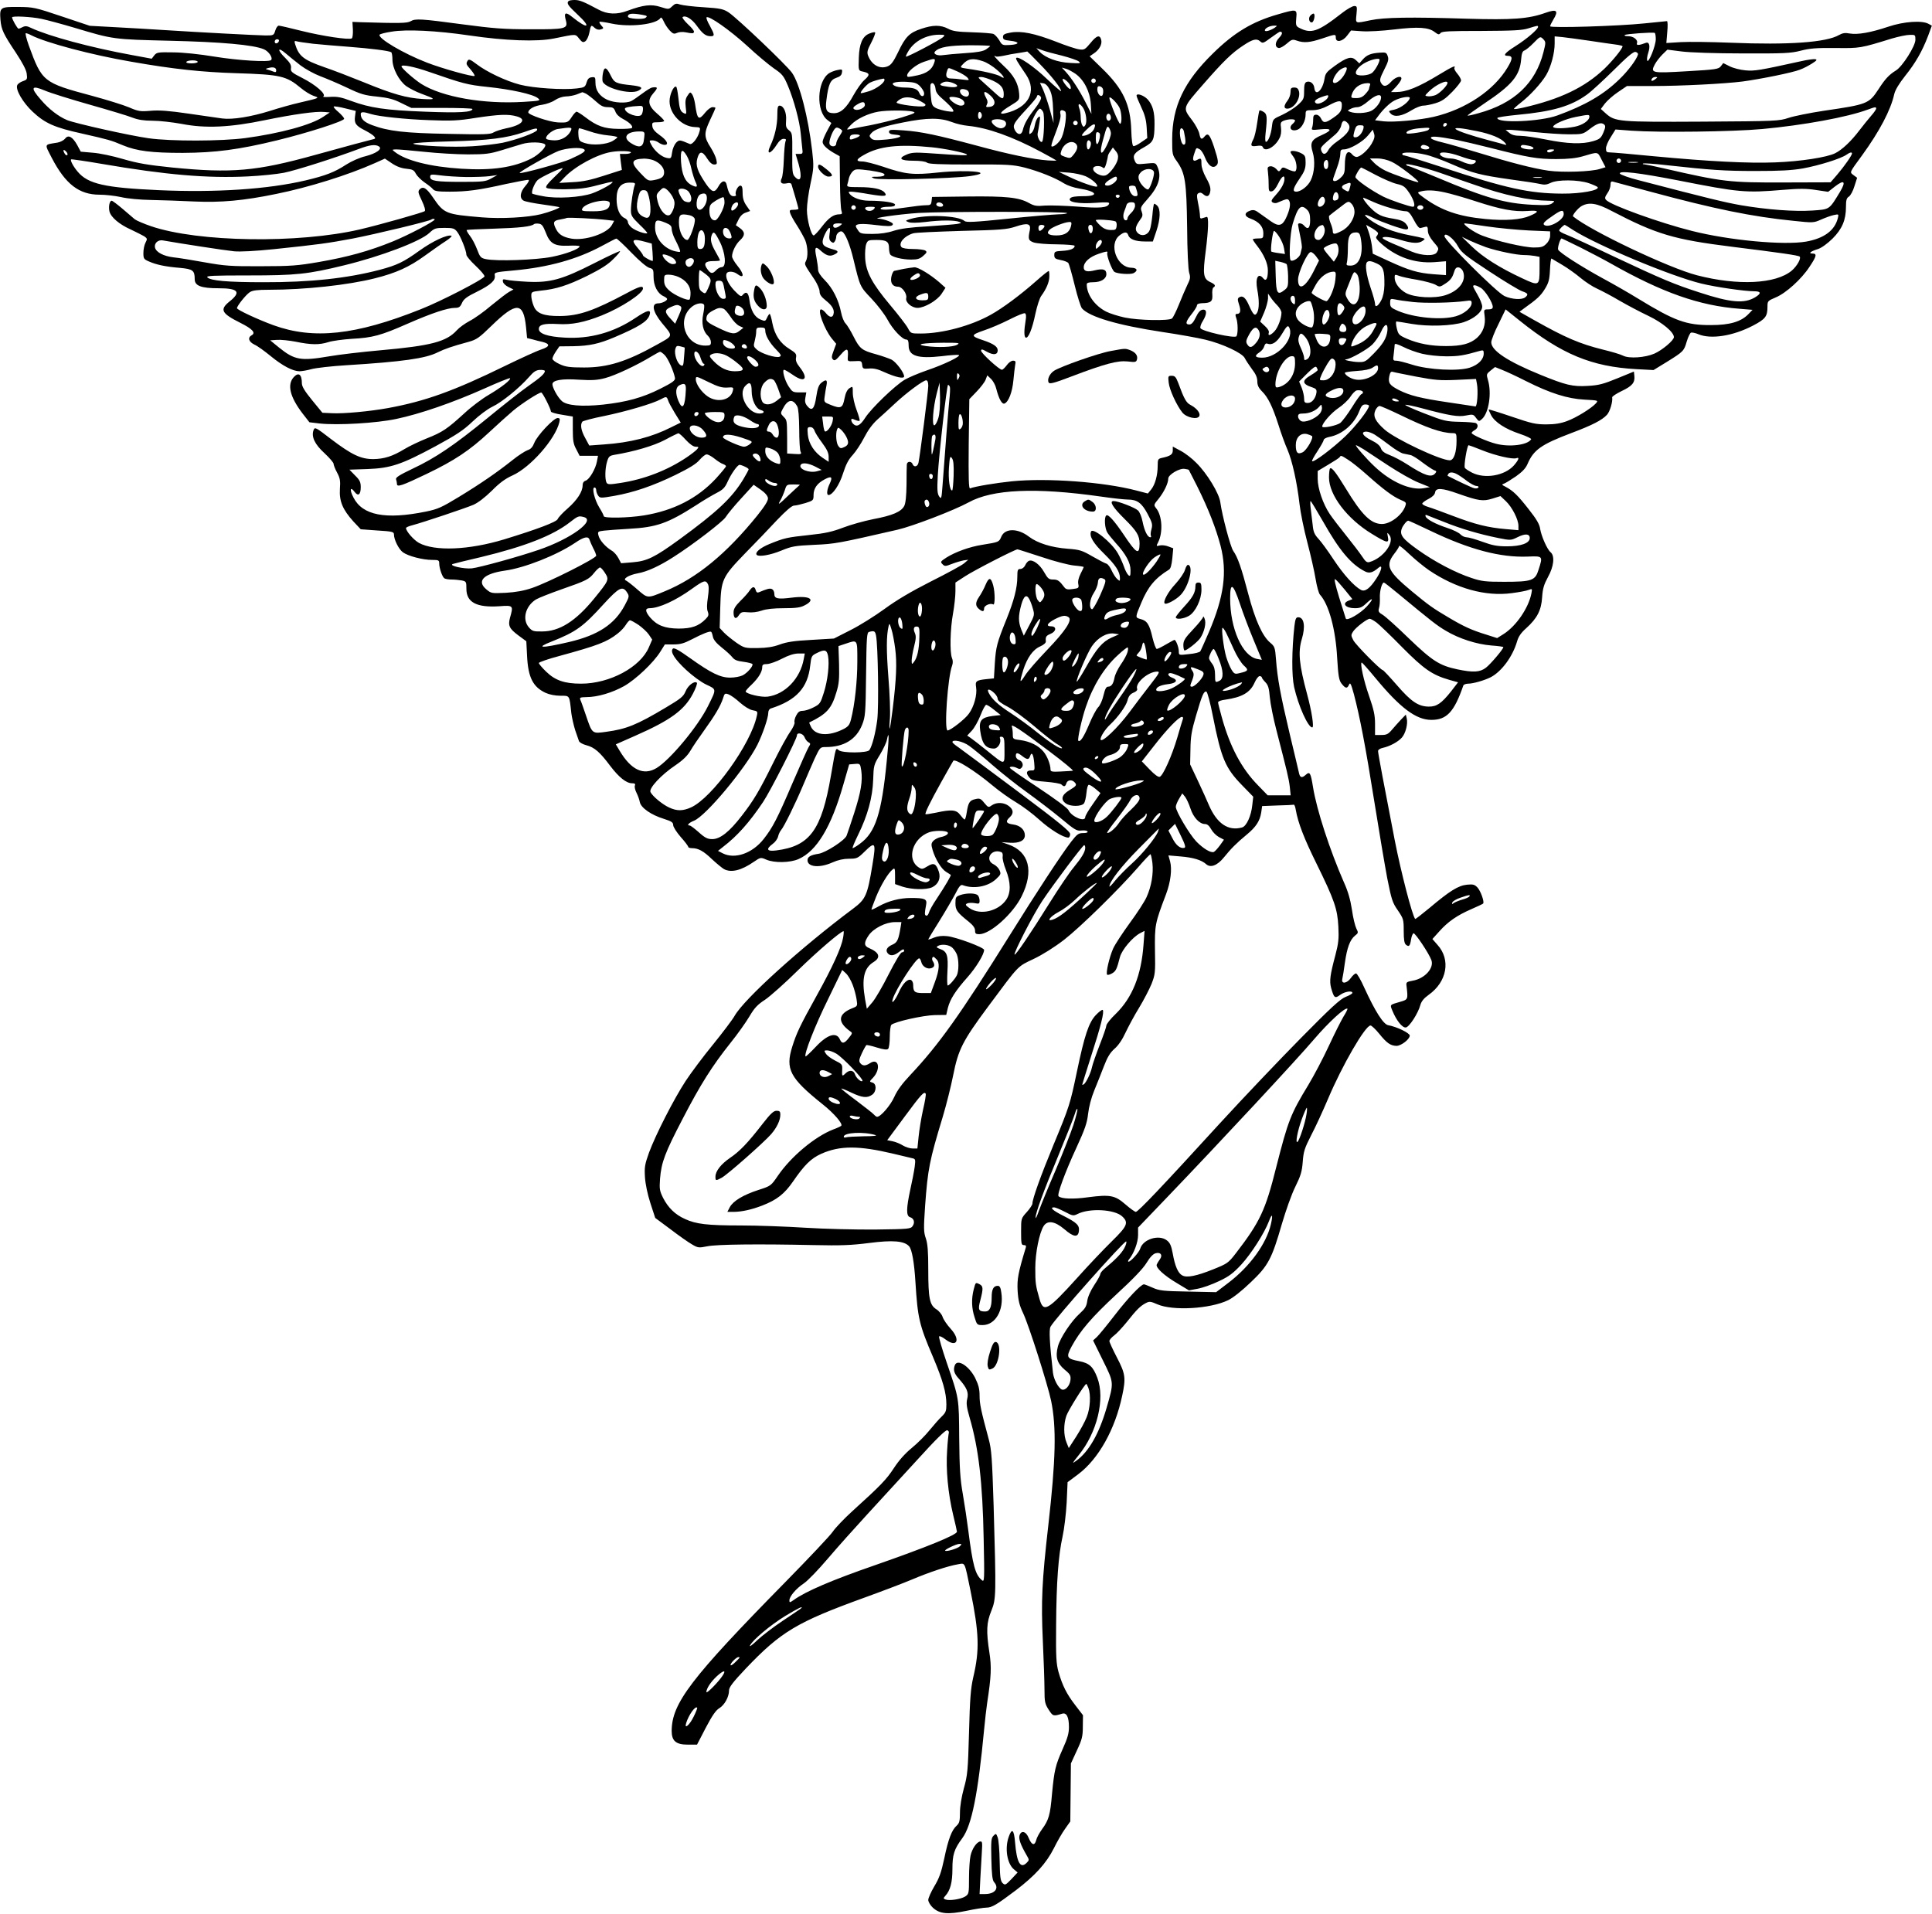 <?xml version="1.0" standalone="no"?>
<!DOCTYPE svg PUBLIC "-//W3C//DTD SVG 20010904//EN"
 "http://www.w3.org/TR/2001/REC-SVG-20010904/DTD/svg10.dtd">
<svg version="1.0" xmlns="http://www.w3.org/2000/svg"
 width="1280pt" height="1268pt" viewBox="0 0 1280 1268"
 preserveAspectRatio="xMidYMid meet">
<g transform="translate(0,1268) scale(0.1,-0.1)"
fill="#000000" stroke="none">
<path d="M3767 12673 c-15 -14 -4 -30 60 -90 94 -87 68 -99 -34 -17 -46 38
-59 32 -44 -21 15 -56 -1 -60 -239 -59 -171 0 -244 6 -440 32 -284 38 -318 40
-350 21 -24 -13 -69 -14 -335 -6 l-50 2 3 -52 c1 -28 -2 -54 -7 -57 -18 -12
-195 15 -332 49 -76 19 -144 35 -152 35 -8 0 -18 -15 -23 -32 -10 -32 -11 -33
-64 -33 -61 1 -426 20 -675 36 -88 6 -234 14 -325 19 l-165 9 -185 62 c-178
60 -189 62 -288 63 -121 1 -125 -2 -119 -85 6 -66 18 -92 104 -221 42 -64 67
-111 70 -136 5 -37 3 -40 -26 -50 -17 -6 -34 -18 -37 -27 -12 -30 38 -115 102
-175 82 -77 145 -105 327 -145 176 -40 192 -44 272 -78 92 -38 190 -50 395
-50 215 1 371 21 625 83 202 49 445 127 445 143 0 7 -17 26 -37 44 -21 17 -35
34 -32 37 3 3 37 -2 76 -12 l70 -17 -5 -37 c-6 -46 6 -62 68 -93 25 -13 52
-30 59 -39 11 -13 9 -16 -16 -21 -29 -7 -157 -41 -373 -101 -392 -109 -554
-123 -949 -84 -165 17 -228 28 -325 56 -67 20 -157 39 -201 42 l-80 7 -23 43
c-31 56 -60 72 -81 43 -9 -11 -32 -23 -51 -26 -90 -15 -86 -5 -36 -103 90
-172 180 -242 315 -242 38 0 103 -7 143 -16 42 -10 126 -18 198 -19 69 -1 197
-6 285 -10 178 -8 327 5 545 50 214 43 479 126 653 204 l67 30 46 -31 c31 -21
63 -33 96 -36 41 -4 51 -9 63 -33 8 -15 34 -41 58 -58 24 -16 49 -36 56 -45
11 -13 34 -16 110 -16 117 0 195 11 374 51 76 16 143 29 149 27 6 -2 -3 -20
-21 -40 -36 -41 -41 -82 -11 -98 12 -6 68 -17 126 -25 59 -8 108 -16 110 -18
5 -5 -65 -32 -121 -46 -87 -22 -265 -32 -394 -21 -238 20 -249 24 -322 131
-43 63 -65 77 -88 55 -13 -14 -12 -22 14 -76 17 -36 25 -64 19 -69 -10 -9
-297 -90 -429 -121 -408 -95 -1073 -85 -1384 21 -47 16 -96 37 -108 46 -12 10
-49 42 -83 71 -33 28 -65 52 -70 52 -14 0 -22 -38 -15 -70 9 -39 65 -87 144
-122 35 -17 74 -36 87 -44 20 -14 21 -17 8 -42 -8 -15 -14 -45 -14 -68 0 -38
3 -42 38 -57 48 -21 107 -34 205 -42 85 -8 97 -17 97 -75 0 -44 43 -60 158
-60 132 0 152 -25 71 -89 -65 -53 -51 -78 73 -140 80 -40 104 -66 76 -82 -29
-16 -21 -44 19 -63 20 -9 68 -44 107 -76 78 -64 145 -99 189 -100 16 0 52 6
80 14 29 8 133 20 232 26 372 23 525 45 604 85 47 23 95 40 206 70 53 15 70
27 150 105 166 162 213 160 230 -7 l7 -73 37 -9 c20 -6 48 -13 63 -16 54 -13
53 -31 -4 -50 -29 -9 -138 -59 -243 -110 -337 -165 -528 -234 -775 -279 -121
-22 -294 -38 -370 -34 l-64 3 -68 83 c-49 60 -68 91 -68 112 0 60 -22 76 -54
41 -45 -50 -25 -131 58 -240 l46 -59 67 -8 c121 -13 376 2 508 30 158 33 377
109 583 201 91 41 168 72 171 69 9 -9 -57 -61 -142 -111 -43 -25 -115 -79
-160 -121 -114 -104 -144 -125 -250 -167 -50 -20 -117 -52 -148 -71 -79 -48
-134 -65 -206 -66 -82 0 -142 28 -279 132 -105 81 -108 82 -117 59 -15 -43 8
-93 73 -152 33 -31 60 -62 60 -70 0 -8 10 -34 23 -58 20 -37 23 -55 19 -109
-5 -81 18 -136 89 -215 l49 -52 110 -8 c99 -6 110 -9 110 -26 0 -35 32 -99 60
-119 35 -25 131 -50 192 -50 44 0 48 -2 48 -24 0 -30 20 -89 34 -98 6 -4 27
-8 47 -8 20 0 51 -3 68 -6 30 -6 31 -9 31 -56 0 -89 68 -125 218 -115 93 7 94
5 71 -76 -14 -53 -5 -72 55 -117 l53 -39 5 -98 c7 -142 39 -205 123 -244 24
-11 63 -19 97 -19 64 0 60 6 73 -114 4 -32 16 -83 26 -115 11 -31 22 -63 25
-72 3 -8 25 -21 49 -27 54 -14 90 -46 158 -137 57 -75 106 -115 145 -115 18 0
23 -4 18 -16 -3 -8 2 -30 11 -47 9 -18 19 -45 22 -62 8 -38 75 -85 160 -111
50 -16 61 -23 61 -41 0 -12 23 -48 50 -79 28 -31 50 -61 50 -66 0 -4 11 -8 24
-8 42 0 76 -18 134 -74 31 -29 67 -58 79 -65 48 -25 114 -9 198 49 44 30 45
30 82 14 53 -23 159 -21 214 4 120 53 216 212 296 492 l39 135 36 3 c36 3 37
3 44 -43 10 -70 -2 -143 -47 -283 -23 -70 -45 -137 -50 -149 -12 -31 -137
-112 -185 -120 -53 -8 -74 -20 -74 -43 0 -45 79 -53 164 -15 38 17 75 25 111
25 52 0 58 3 101 45 74 73 79 65 54 -86 -33 -201 -44 -227 -127 -289 -347
-259 -722 -598 -786 -711 -14 -25 -79 -111 -143 -190 -65 -79 -146 -188 -181
-241 -78 -119 -199 -356 -243 -475 -28 -78 -31 -97 -27 -163 3 -46 17 -113 36
-172 l32 -98 101 -75 c55 -42 119 -87 142 -100 40 -24 46 -24 102 -13 63 13
335 16 704 8 183 -4 252 -1 369 14 156 20 232 14 264 -22 19 -21 34 -107 42
-237 15 -240 25 -283 117 -498 64 -152 88 -235 88 -313 0 -43 -4 -54 -31 -80
-17 -16 -53 -57 -80 -90 -27 -34 -80 -87 -118 -118 -45 -37 -86 -83 -119 -134
-50 -76 -85 -113 -275 -285 -54 -49 -112 -110 -129 -135 -17 -26 -160 -177
-317 -337 -625 -636 -750 -801 -751 -984 0 -66 28 -91 106 -91 l62 0 58 112
c42 80 67 116 89 129 35 21 65 75 65 118 0 21 24 53 110 144 234 246 340 309
787 471 116 42 258 96 315 120 113 48 239 90 305 101 49 8 42 23 83 -176 57
-280 61 -391 18 -573 -17 -75 -22 -140 -28 -366 -7 -253 -10 -283 -34 -369
-16 -59 -26 -120 -26 -161 0 -56 -4 -70 -21 -86 -33 -29 -56 -88 -83 -218 -20
-94 -34 -132 -66 -185 -22 -37 -40 -78 -40 -90 0 -13 14 -36 30 -51 45 -42
101 -47 224 -21 56 12 115 21 131 21 36 0 68 19 194 114 128 97 203 180 253
279 22 45 56 104 75 130 l34 48 2 192 2 192 39 85 c35 74 40 95 40 160 l1 75
-50 65 c-58 75 -86 131 -112 221 -15 55 -18 99 -16 309 2 289 15 464 43 590
11 50 23 151 27 225 l6 134 71 53 c134 101 244 297 291 521 25 116 21 145 -35
252 -27 52 -50 102 -50 109 0 8 14 24 30 36 17 12 55 53 86 91 64 81 89 106
126 125 23 12 32 11 75 -8 102 -45 350 -31 470 27 33 16 93 64 150 119 115
109 139 154 206 387 25 85 64 196 88 244 37 75 45 102 50 167 5 68 12 90 56
176 28 53 78 162 112 242 93 220 246 485 281 485 7 0 34 -25 58 -55 50 -62 75
-79 114 -80 31 0 88 44 88 68 0 17 -86 59 -143 69 -32 6 -86 91 -158 248 -23
52 -48 95 -55 95 -7 0 -22 -13 -34 -30 -26 -37 -65 -42 -57 -7 3 12 11 60 17
106 14 100 34 155 67 181 23 18 23 20 9 48 -8 16 -22 72 -29 124 -10 65 -26
122 -52 179 -94 214 -182 483 -206 634 -15 93 -21 105 -47 82 -27 -25 -40 -21
-47 16 -4 17 -31 133 -61 257 -61 257 -81 367 -90 489 -6 81 -9 88 -39 113
-51 43 -99 148 -145 323 -45 172 -70 243 -99 284 -19 26 -74 235 -86 322 -7
59 -88 192 -159 262 -28 29 -75 65 -104 80 l-52 28 0 -26 c0 -26 -16 -37 -72
-49 -26 -6 -28 -10 -28 -52 0 -62 -17 -125 -43 -157 l-22 -27 -77 20 c-218 57
-590 84 -823 61 -107 -11 -246 -34 -278 -47 -9 -3 -11 65 -9 293 l4 298 48 50
c27 28 54 63 60 79 l11 29 24 -23 c14 -13 30 -42 35 -64 18 -70 38 -106 55
-100 27 11 52 76 59 154 4 41 9 87 12 103 5 22 2 27 -15 27 -11 0 -29 -13 -41
-30 -12 -16 -26 -30 -32 -30 -18 0 -138 110 -138 126 0 12 8 11 39 -7 44 -24
71 -20 71 10 0 24 -27 43 -95 66 -85 28 -85 35 2 65 43 14 120 47 171 73 51
26 97 45 103 41 7 -4 9 -21 4 -48 -11 -65 -11 -109 1 -113 17 -6 43 57 64 159
11 51 28 104 39 118 33 45 52 90 53 125 1 19 -1 37 -3 39 -3 3 -40 -27 -84
-66 -104 -92 -221 -179 -300 -223 -132 -74 -321 -125 -465 -125 -65 0 -66 0
-85 36 -10 19 -63 88 -117 152 -120 143 -161 220 -166 311 -2 36 1 78 7 94 10
25 14 27 69 27 66 0 82 -11 82 -55 0 -16 4 -35 8 -41 11 -17 80 -34 139 -34
41 0 58 5 80 25 24 21 26 26 13 35 -8 5 -45 10 -81 10 -41 0 -70 5 -77 13 -21
26 18 73 78 91 14 5 158 11 320 16 259 6 303 10 357 28 80 27 104 21 96 -22
-13 -61 -10 -70 27 -83 19 -6 88 -12 153 -12 64 -1 117 -5 117 -10 0 -18 -28
-30 -80 -33 -51 -3 -55 -5 -55 -28 0 -21 6 -26 42 -33 23 -4 46 -13 51 -20 5
-7 24 -73 42 -147 18 -74 40 -143 48 -153 50 -57 237 -112 534 -157 108 -16
236 -39 285 -51 113 -27 245 -89 260 -122 7 -14 28 -46 47 -72 26 -33 36 -57
36 -82 0 -25 8 -43 30 -65 41 -40 71 -102 110 -223 17 -55 44 -129 60 -165 31
-72 63 -214 80 -362 6 -54 29 -167 51 -250 22 -84 47 -193 55 -243 8 -49 21
-97 29 -105 59 -65 104 -229 114 -419 7 -117 12 -148 28 -169 26 -34 38 -37
50 -10 8 19 13 11 33 -62 39 -148 77 -345 135 -710 31 -195 70 -425 86 -510
28 -140 34 -161 70 -212 37 -55 39 -60 39 -136 0 -59 4 -83 15 -92 20 -16 27
-9 34 37 3 20 11 38 16 39 11 3 102 -133 118 -177 20 -53 -43 -123 -123 -137
-43 -8 -45 -10 -41 -38 10 -85 9 -87 -39 -101 -75 -22 -72 -18 -55 -60 27 -66
66 -114 89 -111 23 3 81 93 96 148 7 25 23 45 55 68 122 86 148 233 59 331
l-34 39 46 51 c58 65 118 106 212 147 40 17 75 34 78 37 10 10 -16 83 -37 106
-19 20 -29 23 -70 19 -58 -6 -114 -41 -248 -154 -51 -42 -93 -75 -95 -73 -19
20 -95 314 -135 519 -70 360 -111 578 -111 593 0 9 13 18 33 22 44 10 98 38
124 67 25 27 42 92 33 128 l-6 25 -30 -31 c-16 -17 -43 -47 -60 -67 -27 -32
-37 -37 -73 -37 l-41 0 0 73 c0 58 -8 94 -40 187 -36 102 -61 220 -48 220 3 0
44 -46 91 -103 164 -198 269 -277 370 -277 102 0 151 52 212 228 2 6 17 12 32
12 33 0 109 22 150 43 72 38 145 137 174 237 9 32 26 57 61 88 72 65 100 119
105 205 4 58 12 84 39 134 39 70 46 140 17 164 -23 19 -61 106 -69 154 -4 31
-24 65 -77 132 -72 92 -103 122 -153 148 -26 13 -26 15 -8 21 10 4 46 26 78
48 41 29 64 53 76 81 40 94 91 130 289 205 141 53 205 86 238 122 19 21 39 87
34 115 -1 6 28 25 63 42 70 33 89 56 84 101 l-3 28 -110 -45 c-93 -38 -123
-46 -196 -50 -100 -6 -145 5 -314 74 -216 88 -325 160 -325 215 0 13 21 68 48
121 l47 97 95 -76 c276 -221 475 -304 772 -320 l113 -6 85 52 c113 70 117 74
135 137 9 30 22 56 28 59 7 2 30 -2 50 -11 83 -34 227 -12 360 57 84 44 97 61
97 127 0 36 2 38 54 60 68 28 172 122 225 204 47 70 50 87 19 87 -30 0 -12 15
37 30 24 8 61 35 96 69 64 64 89 124 89 210 0 45 4 59 19 68 11 7 28 38 37 69
l18 56 -23 17 c-28 21 -30 14 56 132 114 157 190 300 213 406 7 28 31 68 72
120 69 86 113 163 152 265 l25 68 -22 12 c-42 24 -163 16 -267 -19 -116 -39
-202 -54 -255 -45 -30 6 -48 3 -71 -10 -84 -49 -334 -67 -719 -51 -126 5 -274
7 -328 4 l-97 -6 6 73 c4 40 3 72 -2 72 -5 0 -72 -7 -149 -15 -172 -18 -625
-32 -625 -19 0 5 9 24 20 42 38 62 25 74 -51 47 -111 -40 -220 -48 -519 -39
-380 12 -548 9 -640 -10 -105 -22 -99 -24 -93 39 5 51 4 55 -15 55 -11 0 -47
-20 -79 -45 -164 -128 -206 -142 -290 -97 -17 10 -19 19 -15 62 6 61 3 61
-121 25 -172 -49 -292 -122 -432 -260 -191 -187 -268 -350 -269 -565 0 -102 0
-106 32 -150 54 -77 63 -133 67 -435 1 -154 7 -284 14 -304 9 -28 7 -40 -13
-80 -12 -25 -37 -83 -55 -128 -18 -45 -39 -87 -46 -93 -20 -17 -222 -13 -313
6 -42 9 -97 26 -123 39 -76 39 -129 113 -129 181 0 10 13 14 43 14 51 0 87 22
87 54 0 31 -22 38 -76 25 -51 -13 -74 -7 -74 19 0 35 38 70 101 91 51 17 60
18 55 5 -6 -16 31 -114 47 -125 19 -14 107 -19 127 -9 32 17 24 35 -15 36 -96
2 -152 156 -78 214 32 25 50 26 58 2 8 -27 48 -42 110 -42 l53 0 23 68 c27 80
29 146 6 169 -9 9 -19 15 -21 12 -3 -3 -8 -36 -11 -74 -4 -39 -11 -82 -17 -98
-14 -35 -52 -46 -79 -22 -22 21 -18 43 14 88 18 23 19 32 11 55 -10 25 -7 32
37 81 76 85 97 151 67 217 -12 26 -14 26 -75 20 -61 -6 -64 -6 -75 19 -16 35
-4 53 63 90 61 35 67 47 68 151 1 82 -12 128 -46 166 -26 27 -73 43 -73 24 0
-6 14 -40 31 -76 23 -48 33 -84 36 -135 l4 -70 -41 -28 c-22 -16 -45 -27 -51
-25 -7 2 -12 42 -14 103 -5 173 -54 277 -196 414 l-80 78 25 17 c38 24 59 62
52 91 -9 37 -30 31 -72 -21 -35 -42 -41 -46 -74 -41 -19 2 -89 25 -154 51
-142 55 -230 73 -301 60 -40 -7 -50 -13 -50 -29 0 -16 8 -21 48 -25 64 -7 64
-24 -1 -28 -50 -3 -53 -2 -72 32 -12 19 -29 37 -38 41 -9 4 -72 9 -139 11 -99
3 -131 7 -162 24 -51 26 -101 25 -178 -1 -78 -26 -105 -53 -153 -155 -30 -62
-46 -84 -68 -93 -52 -22 -107 8 -131 71 -8 22 -5 36 22 87 17 33 28 63 25 66
-3 4 -21 0 -40 -8 -44 -18 -65 -68 -68 -157 -3 -89 -4 -88 30 -95 43 -10 45
-21 8 -54 -19 -16 -51 -62 -73 -101 -47 -86 -84 -120 -130 -120 -47 0 -59 19
-50 85 13 106 26 136 65 149 25 8 36 18 38 35 4 22 1 23 -29 17 -18 -3 -43
-13 -56 -21 -81 -54 -88 -253 -10 -311 l25 -19 -29 -54 c-16 -30 -29 -61 -29
-71 0 -20 27 -46 77 -75 l36 -20 2 -170 c1 -93 5 -180 10 -192 6 -19 4 -23
-13 -23 -39 0 -71 -22 -116 -81 -25 -33 -50 -59 -55 -59 -17 0 -45 105 -45
170 0 36 11 114 24 174 22 102 22 116 11 215 -26 225 -84 449 -134 519 -37 52
-364 363 -420 400 -34 22 -54 27 -165 34 -70 4 -140 13 -156 18 -25 9 -33 7
-52 -11 -23 -22 -24 -22 -78 -5 -61 20 -115 13 -215 -24 -73 -28 -137 -26
-197 7 -97 52 -124 63 -157 63 -18 0 -37 -3 -40 -7z m487 -91 c34 -6 37 -9 23
-20 -16 -13 -117 -7 -117 8 0 21 25 24 94 12z m-3979 -27 c38 -8 138 -35 222
-60 253 -76 254 -76 628 -85 342 -8 553 -27 622 -56 33 -13 63 -58 49 -72 -16
-15 -217 -3 -376 23 -96 16 -210 28 -273 28 -100 2 -109 0 -125 -20 l-17 -22
-130 24 c-270 49 -552 125 -669 180 -26 13 -39 14 -55 6 -11 -6 -24 -11 -28
-11 -8 0 -43 62 -43 75 0 11 129 4 195 -10z m4162 -77 c21 -22 29 -25 48 -16
13 6 38 8 57 4 48 -9 52 -9 56 3 2 6 -16 28 -40 50 -23 22 -39 43 -36 47 17
16 61 -10 94 -56 39 -54 60 -70 93 -70 27 0 26 10 -6 69 -16 27 -25 52 -22 56
15 14 156 -86 267 -187 64 -60 145 -127 179 -151 56 -38 65 -49 93 -115 39
-92 78 -236 85 -316 3 -34 8 -78 10 -98 5 -35 3 -38 -19 -38 l-25 0 20 -67
c25 -90 14 -127 -26 -83 -15 16 -17 38 -16 154 1 129 0 135 -22 153 -19 15
-22 25 -19 66 4 51 -16 97 -43 97 -12 0 -15 -14 -15 -62 0 -68 -17 -142 -45
-201 -31 -65 -1 -62 41 4 15 25 32 39 45 39 17 0 19 -4 13 -17 -4 -10 -9 -65
-11 -121 -2 -57 -8 -112 -14 -123 -14 -28 -2 -41 32 -34 20 5 30 2 33 -7 2 -7
13 -45 25 -84 11 -39 21 -73 21 -77 0 -4 -14 -7 -31 -7 -27 0 -30 -3 -24 -22
4 -13 24 -50 46 -83 21 -33 45 -77 54 -97 17 -43 20 -110 4 -139 -11 -21 -11
-20 59 -124 17 -27 32 -61 32 -76 0 -20 11 -36 41 -60 43 -34 59 -62 51 -91
-6 -25 -27 -22 -50 7 -11 14 -25 25 -32 25 -27 0 21 -130 70 -192 l30 -36 -17
-46 c-14 -37 -15 -48 -4 -58 10 -11 20 -4 51 32 41 48 52 44 47 -15 -2 -30 -2
-30 45 -28 44 3 47 1 50 -24 3 -26 6 -28 45 -25 30 3 60 -4 100 -23 78 -35
133 -47 133 -29 0 25 -53 95 -83 111 -17 8 -62 24 -101 35 -96 26 -110 37
-151 118 -19 38 -43 77 -53 87 -11 10 -24 44 -30 75 -16 81 -56 160 -108 212
-28 28 -44 53 -44 69 0 13 -5 49 -11 81 -14 65 -8 78 24 49 39 -36 63 -44 91
-31 32 14 33 25 4 33 -64 18 -78 28 -78 54 0 25 33 91 46 91 4 0 4 -17 0 -39
-4 -29 -2 -42 10 -52 13 -10 17 -10 25 2 5 8 9 21 9 30 0 21 26 43 40 34 21
-13 51 -86 74 -182 45 -186 43 -181 120 -262 40 -42 87 -104 106 -139 34 -64
98 -132 125 -132 11 0 15 -11 15 -40 0 -69 61 -88 220 -70 54 7 105 10 112 8
19 -7 -96 -63 -211 -102 -55 -19 -121 -47 -147 -62 -64 -38 -220 -188 -261
-251 -34 -53 -57 -65 -81 -41 -7 7 -12 18 -12 25 0 10 5 10 25 1 14 -6 27 -9
30 -6 3 3 -6 35 -20 72 -14 36 -25 87 -25 112 0 46 0 46 -22 32 -15 -10 -26
-32 -33 -69 -12 -63 -24 -69 -91 -42 -45 18 -46 18 -40 58 3 22 8 55 12 73 7
36 -3 41 -35 15 -16 -13 -25 -37 -33 -91 -12 -82 -29 -100 -60 -62 -14 17 -17
32 -12 56 l6 34 -46 0 c-43 0 -47 3 -72 41 -26 41 -44 109 -29 109 5 0 32 -16
61 -36 77 -53 102 -23 43 52 -23 29 -29 46 -25 65 4 23 -1 30 -44 57 -62 38
-98 94 -113 171 -6 34 -14 61 -18 61 -3 0 -11 -11 -17 -25 -11 -24 -13 -25
-44 -12 -39 16 -65 62 -73 130 -6 49 -22 60 -45 32 -10 -13 -18 -8 -56 31 -41
44 -62 92 -49 114 9 15 47 12 69 -5 48 -36 48 -2 1 55 -19 23 -35 51 -35 61 0
31 25 82 54 108 33 31 33 54 -1 79 l-28 20 18 37 c11 23 28 40 47 46 l30 11
-25 36 c-18 26 -25 50 -25 84 0 36 -4 48 -15 48 -17 0 -39 -46 -29 -61 3 -5
-4 -9 -16 -9 -21 0 -33 20 -45 73 -7 36 -33 33 -55 -8 -25 -45 -42 -42 -83 17
-56 83 -70 121 -57 168 14 51 33 51 65 0 16 -26 33 -40 46 -40 19 0 21 4 15
32 -3 17 -20 52 -36 78 -47 73 -47 96 -6 184 20 41 36 78 36 81 0 3 -9 5 -20
5 -10 0 -32 -16 -47 -35 -45 -56 -53 -49 -68 57 -4 26 -13 55 -20 64 -11 16
-14 15 -30 -10 -14 -20 -16 -38 -12 -76 6 -46 5 -49 -12 -40 -24 12 -29 27
-37 105 -4 36 -10 68 -14 70 -16 10 -44 -51 -44 -96 0 -85 82 -168 168 -171
35 -1 37 -3 31 -27 -10 -43 -48 -92 -65 -85 -69 29 -69 29 -91 8 -11 -12 -23
-40 -26 -63 -6 -42 -7 -43 -37 -37 -34 7 -81 47 -102 89 -14 26 -13 27 8 27
13 0 32 -7 42 -15 11 -8 28 -15 39 -15 31 0 16 31 -33 65 -31 22 -46 40 -48
58 -3 25 -1 27 37 27 23 0 41 4 41 9 0 5 -20 26 -45 47 -62 53 -68 89 -25 138
31 35 29 42 -10 36 -8 -1 -37 -19 -65 -40 -27 -20 -60 -43 -72 -49 -33 -17
-113 -13 -160 8 -51 24 -78 62 -78 113 0 36 -2 39 -25 36 -18 -2 -27 -11 -34
-35 -9 -30 -14 -33 -65 -39 -88 -11 -288 2 -376 25 -93 24 -220 84 -289 137
-38 29 -50 34 -57 23 -13 -21 -12 -25 21 -62 16 -19 27 -37 24 -40 -9 -8 -212
48 -315 88 -154 59 -328 162 -314 185 3 5 38 14 78 20 99 17 300 7 517 -25
238 -35 448 -43 560 -20 152 31 141 31 167 -1 19 -24 26 -27 40 -18 10 6 22
31 27 55 11 55 12 56 35 35 13 -12 27 -15 41 -11 20 6 21 8 4 26 -9 11 -15 21
-12 24 2 3 38 -2 79 -11 122 -26 298 -6 325 37 4 7 12 -2 21 -22 8 -19 26 -46
40 -61z m4008 18 c-29 -19 -65 -29 -65 -17 0 14 31 30 60 31 24 0 24 0 5 -14z
m1745 6 c0 -16 -76 -81 -147 -126 -73 -46 -89 -66 -54 -66 34 0 34 -19 -1 -77
-90 -152 -279 -278 -489 -327 -96 -22 -265 -37 -331 -30 l-58 7 21 28 c30 42
77 88 108 103 37 20 101 31 101 18 0 -23 -60 -69 -101 -78 -42 -9 -42 -9 -24
-28 25 -24 74 -16 138 24 26 16 61 30 76 30 15 0 52 7 81 16 43 13 66 29 112
76 32 33 58 67 58 75 0 8 -11 29 -25 45 -14 16 -23 34 -19 39 11 19 -15 7 -96
-42 -145 -88 -221 -119 -294 -119 l-30 0 31 33 c16 17 33 40 36 50 11 29 -35
21 -65 -13 -31 -35 -53 -38 -69 -8 -10 18 -6 31 21 85 27 53 32 69 24 91 -8
24 -13 26 -53 23 -59 -4 -86 -15 -113 -46 l-22 -25 -22 21 c-30 28 -59 21
-140 -37 -55 -40 -63 -49 -69 -87 -12 -76 -60 -119 -67 -61 -3 31 -28 50 -52
41 -12 -5 -16 -20 -16 -61 0 -50 -3 -56 -41 -91 -23 -21 -70 -50 -104 -66 -62
-28 -62 -28 -68 -76 -6 -54 -25 -103 -40 -103 -5 0 -6 24 -2 58 12 110 10 128
-16 142 -11 7 -23 10 -25 8 -2 -3 -9 -40 -15 -83 -6 -44 -17 -92 -25 -107 -22
-43 -18 -51 22 -45 25 4 37 2 41 -9 13 -34 80 1 109 59 11 19 14 44 11 69 -5
35 -2 40 20 49 31 11 73 12 73 0 0 -5 -7 -14 -15 -21 -32 -27 -9 -55 32 -39
27 10 53 58 53 99 0 29 1 30 48 30 33 1 64 10 102 30 68 37 90 38 90 6 0 -39
-10 -55 -56 -86 -52 -37 -67 -37 -82 -5 -7 15 -20 25 -32 25 -16 0 -20 -7 -20
-34 0 -19 -3 -42 -7 -52 -6 -16 -1 -17 55 -11 78 8 81 -6 7 -39 -67 -29 -77
-50 -58 -113 17 -55 12 -135 -13 -186 -18 -38 -65 -75 -96 -75 -27 0 -22 22
22 86 33 48 40 68 40 106 0 42 -3 49 -30 63 -31 16 -70 20 -70 8 0 -5 9 -19
20 -33 20 -26 27 -85 11 -95 -5 -3 -26 3 -46 12 -35 17 -38 17 -49 0 -12 -16
-14 -16 -31 4 -11 11 -28 19 -39 17 -17 -2 -20 -8 -16 -33 2 -16 5 -54 5 -83
0 -47 2 -52 20 -50 13 2 28 20 43 51 22 46 42 62 42 33 0 -29 -20 -66 -56
-106 -31 -34 -35 -43 -23 -51 8 -5 21 -6 29 -3 69 29 71 29 81 14 12 -19 4
-63 -22 -117 -24 -50 -49 -55 -98 -20 -17 12 -49 35 -72 51 -33 25 -44 28 -67
20 -41 -14 -39 -38 4 -53 55 -20 84 -53 84 -96 0 -33 -2 -35 -35 -35 -19 0
-35 -3 -35 -6 0 -3 13 -23 29 -43 45 -58 71 -117 71 -163 0 -55 -12 -75 -30
-53 -34 42 -55 4 -40 -75 13 -68 13 -126 -1 -151 -14 -27 -26 -16 -53 45 -24
55 -43 70 -66 56 -11 -7 -12 -15 -1 -48 14 -42 9 -62 -14 -62 -11 0 -12 -6 -5
-26 12 -31 13 -104 2 -122 -11 -16 -231 33 -239 54 -3 7 4 29 16 47 29 47 28
79 -1 75 -16 -2 -30 -18 -45 -50 -16 -34 -29 -48 -43 -48 -29 0 -25 19 15 69
19 24 35 50 35 57 0 9 12 14 33 15 59 1 72 11 69 56 -2 23 1 44 7 48 18 11 12
21 -23 37 -44 22 -48 51 -28 203 18 141 21 231 7 228 -5 -1 -18 -5 -27 -8 -14
-6 -18 -2 -18 16 0 12 -5 49 -12 81 -10 50 -10 61 2 68 10 6 20 4 31 -6 20
-18 35 -18 43 2 11 30 6 54 -24 107 -18 33 -30 68 -30 90 0 40 -2 42 -30 27
-26 -14 -32 1 -18 41 14 43 13 42 36 30 10 -5 27 -31 36 -56 20 -51 49 -73 72
-54 19 16 18 30 -13 126 -28 83 -40 96 -63 68 -19 -23 -27 -18 -34 19 -4 19
-25 59 -47 88 -65 86 -67 79 75 242 132 151 188 206 265 256 60 40 87 47 110
26 16 -15 21 -13 71 24 30 22 57 40 60 40 20 0 17 -17 -6 -41 -28 -29 -29 -62
-2 -67 9 -2 32 11 52 28 33 29 39 31 67 21 48 -17 88 -13 169 14 89 30 90 30
90 5 0 -34 45 -26 75 14 l26 34 72 -5 c43 -3 132 2 216 12 159 19 227 14 267
-18 23 -17 28 -18 38 -6 9 12 58 14 271 14 209 1 270 4 310 17 62 19 65 20 65
10z m780 -82 c0 -43 -49 -164 -57 -141 -3 7 0 30 7 51 15 45 7 75 -16 66 -44
-17 -64 -18 -59 -3 9 22 -22 47 -57 47 -17 0 -28 3 -24 8 8 7 184 20 199 14 4
-2 7 -21 7 -42z m-10762 26 c98 -50 399 -130 662 -175 278 -49 469 -69 695
-76 293 -9 332 -18 428 -98 26 -22 64 -45 84 -52 42 -14 45 -13 -92 -45 -49
-11 -138 -36 -197 -55 -125 -39 -248 -59 -316 -50 -26 4 -126 18 -222 32 -130
19 -195 24 -251 19 -70 -6 -82 -4 -145 23 -38 16 -148 50 -244 76 -325 87
-331 93 -419 333 -16 45 -25 82 -20 82 6 0 22 -6 37 -14z m6041 -11 c-19 -19
-241 -136 -247 -130 -2 2 6 20 18 39 39 64 117 105 200 106 40 0 43 -2 29 -15z
m6441 -19 c0 -41 -86 -177 -129 -203 -47 -29 -72 -57 -116 -125 -63 -96 -74
-100 -362 -142 -92 -14 -197 -35 -233 -47 -63 -21 -80 -22 -570 -25 -554 -3
-580 -1 -642 55 l-32 29 27 36 c16 20 54 54 87 76 l59 40 168 0 c192 0 480 15
598 30 119 16 332 59 379 78 23 8 59 27 81 41 33 21 36 26 20 29 -11 1 -52 -4
-90 -13 -277 -61 -311 -67 -372 -61 -34 3 -81 15 -104 27 l-42 21 -16 -21
c-15 -19 -32 -22 -224 -33 -236 -14 -244 -12 -213 46 10 19 33 48 50 65 l33
32 94 -12 c54 -7 225 -13 404 -13 275 -1 319 1 385 18 60 16 106 19 230 18
164 -2 164 -2 375 63 44 13 97 24 118 24 36 1 37 0 37 -33z m-2464 -81 c-52
-206 -193 -340 -430 -405 -38 -11 -71 -18 -73 -16 -2 2 47 37 109 79 185 123
237 185 246 294 3 38 9 54 21 58 9 3 37 25 61 50 44 45 45 45 64 26 18 -19 18
-22 2 -86z m304 75 c69 -10 146 -22 173 -25 26 -3 47 -9 47 -11 0 -16 -66 -97
-121 -150 -131 -124 -292 -201 -536 -257 -35 -8 -63 -12 -63 -8 1 3 21 22 46
41 61 47 135 128 168 183 32 55 56 145 56 209 l0 47 53 -5 c28 -3 108 -14 177
-24z m-8682 -2 c-6 -18 -28 -21 -28 -4 0 9 7 16 16 16 9 0 14 -5 12 -12z m227
-18 c50 -5 155 -14 235 -20 144 -11 266 -26 282 -36 4 -3 8 -24 8 -48 0 -59
43 -141 92 -177 22 -15 66 -38 97 -49 101 -37 103 -41 11 -36 -108 7 -195 31
-390 111 -86 35 -203 80 -259 99 -140 49 -171 73 -196 154 -6 20 -4 23 12 18
10 -3 59 -10 108 -16z m4485 -15 c0 -2 -12 -12 -27 -22 -19 -13 -58 -20 -137
-25 -61 -4 -127 -10 -146 -13 -41 -7 -71 8 -54 25 28 28 92 39 227 40 75 0
137 -2 137 -5z m-4568 -129 c32 -24 90 -56 130 -71 40 -15 120 -49 177 -76 90
-43 116 -51 199 -59 75 -8 110 -17 161 -43 l66 -32 203 0 c111 0 202 -3 202
-7 0 -22 -88 -27 -315 -18 -263 10 -362 25 -488 71 -66 25 -93 30 -140 27 -31
-2 -52 -1 -45 3 22 14 -49 76 -137 121 -73 37 -81 44 -77 67 2 20 -6 35 -37
66 -55 53 -54 79 2 31 23 -20 68 -56 99 -80z m5045 65 c50 -13 100 -30 110
-38 16 -13 10 -14 -57 -10 -84 4 -164 34 -201 73 l-23 25 40 -14 c21 -8 80
-24 131 -36z m-147 -56 c77 -79 140 -159 140 -179 0 -4 -42 32 -93 80 -85 82
-190 154 -204 140 -5 -5 3 -20 65 -111 74 -111 17 -219 -136 -255 -49 -12 -36
9 34 51 59 36 59 37 56 80 -5 65 -36 122 -103 183 -51 48 -76 78 -51 62 4 -3
28 0 53 5 24 6 69 14 99 18 30 5 56 9 56 10 1 0 39 -37 84 -84z m3962 64 c-8
-32 -66 -110 -125 -166 -104 -101 -227 -172 -409 -238 -112 -41 -398 -53 -398
-17 0 5 60 14 133 21 234 22 355 57 462 135 28 20 106 92 175 160 90 90 131
124 145 122 11 -2 19 -10 17 -17z m-4664 -59 c-14 -41 -49 -66 -109 -79 -62
-13 -69 -14 -69 -1 0 24 59 73 110 90 77 27 81 26 68 -10z m325 14 c25 -8 66
-34 91 -56 48 -41 62 -69 24 -44 -22 14 -121 37 -221 51 -47 7 -48 8 -30 27
35 40 69 45 136 22z m2627 11 c0 -20 -32 -75 -51 -89 -26 -18 -94 -22 -104 -6
-11 18 21 56 67 78 40 20 88 29 88 17z m-7830 -15 c0 -5 -18 -10 -41 -10 -24
0 -38 4 -34 10 3 6 22 10 41 10 19 0 34 -4 34 -10z m1535 -67 c222 -77 251
-85 385 -99 155 -16 301 -48 333 -74 21 -17 18 -18 -95 -25 -264 -16 -539 32
-677 119 -48 31 -131 104 -131 116 0 15 85 -2 185 -37z m-1015 10 c0 -11 -5
-13 -17 -8 -10 4 -27 10 -38 13 -18 5 -18 6 5 12 32 8 50 2 50 -17z m7078 -25
c-22 -39 -61 -68 -74 -55 -13 12 20 70 49 88 43 25 51 14 25 -33z m-2566 19
c29 -13 60 -32 68 -42 14 -17 13 -18 -34 -12 -27 4 -62 7 -77 7 -30 0 -37 17
-23 54 8 20 4 20 66 -7z m782 -15 c57 -40 97 -117 103 -200 l4 -67 -38 75
c-42 83 -92 160 -132 204 l-26 28 25 -7 c14 -3 43 -19 64 -33z m-547 -46 c54
-25 73 -49 73 -89 0 -38 -9 -37 -53 3 -23 21 -60 54 -82 74 -38 34 -39 35 -15
36 14 0 48 -11 77 -24z m4389 9 c-21 -16 -32 -13 -21 4 3 6 14 11 23 11 15 -1
15 -2 -2 -15z m-5106 -4 c0 -20 -53 -59 -101 -75 -29 -9 -54 -15 -56 -13 -6 7
38 57 60 69 19 10 64 23 90 27 4 1 7 -3 7 -8z m1231 -39 c5 -12 4 -22 -1 -22
-11 0 -50 49 -50 63 0 16 43 -18 51 -41z m169 33 c0 -8 -7 -15 -15 -15 -8 0
-15 7 -15 15 0 8 7 15 15 15 8 0 15 -7 15 -15z m-1166 -35 c14 -14 26 -34 28
-44 5 -29 -21 -31 -31 -3 -11 27 -36 37 -99 37 -24 0 -53 5 -64 11 -34 18 -1
30 75 27 56 -3 71 -8 91 -28z m220 20 c47 -18 31 -33 -26 -26 -60 8 -69 13
-48 26 19 12 42 12 74 0z m3276 1 c0 -18 -50 -68 -79 -81 -16 -6 -39 -10 -51
-8 -22 3 -22 3 6 31 46 46 124 82 124 58z m-3392 -39 c2 -24 16 -42 54 -74 27
-24 54 -51 60 -62 10 -18 7 -19 -36 -13 -25 4 -59 13 -75 21 -25 14 -29 21
-34 82 -4 37 -4 71 -1 76 11 18 29 1 32 -30z m757 -7 c14 -29 20 -65 22 -130
l3 -90 -25 90 c-14 50 -35 109 -45 133 l-20 43 22 -3 c15 -2 30 -17 43 -43z
m2121 29 c-3 -9 -6 -19 -6 -23 0 -5 -11 -20 -25 -35 -17 -19 -34 -26 -60 -26
-33 0 -36 2 -29 23 13 45 54 75 103 76 17 1 22 -3 17 -15z m-8480 -128 c127
-36 254 -74 283 -86 37 -14 75 -20 133 -20 45 0 131 -10 192 -21 158 -31 321
-23 552 25 185 38 338 60 394 54 l35 -3 -42 -28 c-80 -55 -288 -111 -518 -142
-159 -21 -492 -22 -641 -1 -122 17 -485 98 -539 120 -59 25 -120 72 -175 136
-71 81 -63 98 27 60 37 -16 172 -58 299 -94z m6712 101 c2 -10 1 -25 -2 -34
-9 -23 -36 3 -36 34 0 18 5 24 17 21 10 -2 19 -11 21 -21z m-904 -3 c22 -9 21
-44 -2 -44 -21 0 -42 18 -42 37 0 14 18 17 44 7z m-2521 -25 c12 -7 41 -29 64
-50 34 -31 50 -39 81 -39 32 0 39 -4 49 -29 6 -18 26 -37 50 -49 44 -23 70
-49 59 -60 -4 -4 -44 -7 -89 -6 -93 1 -142 18 -220 78 -26 20 -52 36 -57 36
-5 0 -20 -16 -32 -35 -24 -37 -29 -39 -93 -36 -56 3 -195 50 -195 66 0 22 40
44 93 51 26 4 64 17 83 30 20 14 50 24 72 25 20 0 53 6 72 13 19 8 36 14 38
15 2 0 13 -4 25 -10z m2681 -14 c36 -33 32 -69 -7 -73 -25 -3 -27 -1 -19 15 7
13 6 26 -4 43 -26 47 -12 54 30 15z m333 -10 c3 -10 -12 -38 -39 -73 -49 -62
-72 -102 -82 -145 -8 -34 -35 -33 -53 2 -15 32 -8 45 78 138 38 41 69 78 69
84 0 15 20 10 27 -6z m1903 8 c-1 -25 -61 -60 -81 -47 -17 10 -4 26 31 39 44
16 50 17 50 8z m350 -9 c0 -28 -33 -73 -66 -89 -34 -16 -105 -19 -139 -6 -19
8 -19 8 2 19 12 7 33 12 47 12 15 0 44 16 71 40 48 41 85 52 85 24z m-3047
-27 c31 -17 35 -23 21 -30 -18 -10 -184 11 -184 24 0 4 12 15 28 24 33 18 82
12 135 -18z m273 12 c22 -18 17 -39 -10 -39 -25 0 -76 35 -76 52 0 13 66 4 86
-13z m1040 -51 c16 -30 19 -108 5 -108 -10 0 -71 149 -71 171 0 17 49 -30 66
-63z m-1686 16 c0 -19 -44 -39 -66 -30 -20 8 -11 20 28 41 26 13 38 10 38 -11z
m1446 -19 c20 -31 28 -95 14 -115 -9 -13 -11 -13 -20 0 -5 8 -10 32 -10 52 0
20 -4 48 -10 62 -12 34 4 34 26 1z m-2916 -7 c0 -13 -4 -29 -9 -37 -17 -26
-111 7 -111 39 0 8 33 15 93 18 22 2 27 -2 27 -20z m8170 2 c0 -5 -15 -27 -33
-47 -18 -21 -54 -65 -79 -98 -53 -70 -113 -127 -159 -150 -52 -27 -231 -55
-398 -61 -178 -7 -434 6 -807 41 -142 14 -271 25 -286 25 -24 0 -28 4 -28 27
0 14 14 48 32 75 l31 50 106 -8 c184 -13 671 -7 866 11 271 25 563 78 700 129
49 18 55 19 55 6z m-5519 -22 c11 -21 6 -185 -7 -197 -11 -11 -35 34 -29 57 3
12 8 43 12 70 6 42 5 46 -9 34 -9 -7 -18 -30 -22 -51 -3 -21 -13 -45 -23 -52
-15 -13 -16 -10 -11 28 6 44 52 133 68 133 5 0 15 -10 21 -22z m-866 3 c27 -7
19 -11 -70 -39 -55 -17 -149 -40 -210 -52 -60 -11 -121 -23 -135 -26 -24 -5
-24 -4 9 30 38 39 112 74 180 86 57 10 186 10 226 1z m1011 1 c15 -9 0 -123
-22 -173 -14 -33 -57 -69 -68 -58 -2 2 3 22 11 44 45 118 54 150 48 172 -5 23
8 30 31 15z m-4597 -18 c50 -16 233 -35 381 -40 150 -6 195 -4 312 15 153 23
215 26 271 10 70 -19 37 -58 -68 -79 -33 -7 -71 -19 -84 -27 -21 -14 -62 -15
-300 -10 -290 5 -399 18 -506 58 -53 20 -75 41 -75 74 0 15 19 15 69 -1z
m4046 -9 c0 -10 -6 -20 -12 -22 -8 -3 -13 5 -13 22 0 17 5 25 13 23 6 -3 12
-13 12 -23z m855 -16 c0 -10 -7 -19 -15 -19 -15 0 -21 31 -9 43 11 10 24 -3
24 -24z m3170 8 c0 -26 -46 -57 -99 -67 -68 -13 -141 -13 -141 0 0 16 79 51
149 65 87 17 91 17 91 2z m-4220 -37 c25 -10 72 -21 105 -24 126 -12 293 -71
483 -173 56 -30 102 -56 102 -57 0 -1 -26 -1 -57 1 -98 7 -259 40 -468 97
-265 71 -372 94 -488 102 -85 6 -97 5 -97 -9 0 -11 11 -17 38 -19 67 -5 39
-23 -51 -32 -76 -7 -91 -6 -105 7 -14 15 -14 18 2 36 22 25 80 44 211 70 160
32 245 32 325 1z m350 5 c15 -18 -2 -45 -29 -45 -23 0 -61 28 -61 46 0 19 73
19 90 -1z m480 -10 c0 -8 -7 -15 -15 -15 -8 0 -15 7 -15 15 0 8 7 15 15 15 8
0 15 -7 15 -15z m1791 -3 c25 -30 1 -69 -76 -122 -22 -15 -47 -40 -54 -54 -17
-32 -37 -34 -47 -4 -7 22 -7 22 95 109 17 15 34 41 37 58 7 35 22 39 45 13z
m-1683 -37 c-11 -24 -47 -45 -75 -45 -11 0 -2 15 28 43 44 43 66 44 47 2z
m2333 22 c-13 -13 -26 -3 -16 12 3 6 11 8 17 5 6 -4 6 -10 -1 -17z m1042 -45
c-16 -37 -24 -44 -67 -57 -72 -22 -174 -18 -311 10 -66 13 -143 25 -171 25
-37 0 -59 6 -75 20 l-24 19 25 1 c14 0 88 -7 165 -15 77 -8 181 -15 231 -15
88 0 92 1 135 34 50 39 78 48 97 31 10 -9 9 -19 -5 -53z m-3263 -5 c0 -34 -52
-139 -63 -128 -7 7 -3 38 14 96 20 74 25 84 36 69 7 -10 13 -27 13 -37z m1673
31 c-8 -31 -32 -58 -53 -58 -15 0 -16 5 -7 40 10 34 15 40 38 40 23 0 26 -3
22 -22z m-5253 -18 c-19 -36 -61 -60 -104 -60 -22 0 -47 4 -54 8 -19 13 33 60
72 67 92 14 101 13 86 -15z m1800 2 c0 -4 -9 -20 -20 -37 -11 -16 -20 -38 -20
-47 0 -22 -36 -24 -44 -2 -6 15 15 77 35 101 8 9 16 10 30 2 10 -5 19 -13 19
-17z m3883 7 c-11 -11 -134 -30 -142 -23 -14 12 28 30 82 34 69 6 76 5 60 -11z
m-5905 -1 c-6 -17 -135 -64 -228 -84 -41 -8 -130 -19 -198 -23 -127 -9 -380 3
-394 17 -5 5 103 12 239 15 263 7 380 22 493 61 78 28 93 30 88 14z m348 -8
c32 -12 87 -24 122 -27 34 -3 62 -9 62 -12 0 -4 -14 -15 -31 -25 -41 -24 -133
-31 -184 -14 -37 12 -40 16 -43 56 -2 23 1 42 6 42 5 0 35 -9 68 -20z m3938
-2 c14 -65 13 -89 -3 -86 -21 4 -34 108 -14 108 7 0 15 -10 17 -22z m1942 3
c93 -19 160 -47 185 -77 12 -15 12 -16 -6 -11 -11 3 -56 16 -100 27 -252 67
-306 108 -79 61z m-699 -84 c-26 -44 -76 -87 -100 -87 -8 0 -20 7 -27 15 -31
38 -50 11 -50 -71 0 -45 -4 -59 -25 -79 -29 -30 -60 -34 -52 -7 3 9 15 43 26
74 12 32 21 71 21 88 0 25 4 30 23 30 39 0 126 50 160 92 l32 39 8 -25 c7 -20
3 -36 -16 -69z m-4817 64 c0 -10 -3 -33 -6 -50 -8 -37 -33 -41 -81 -11 -61 37
-35 78 50 79 30 1 37 -3 37 -18z m3016 -25 c-11 -52 -26 -55 -26 -3 0 38 3 45
16 40 12 -4 14 -14 10 -37z m-1590 15 c-3 -5 -19 -14 -36 -19 -23 -9 -30 -8
-30 2 0 7 3 16 7 19 10 10 65 8 59 -2z m3949 -27 c44 -9 148 -33 230 -54 250
-64 311 -74 435 -74 81 0 133 6 175 18 106 31 98 33 126 -22 l26 -50 -36 -11
c-58 -19 -248 -25 -342 -12 -102 15 -250 53 -464 119 -88 27 -195 58 -237 68
-45 10 -78 23 -78 30 0 14 40 11 165 -12z m-2420 -14 c8 -13 -4 -50 -16 -50
-5 0 -9 14 -9 30 0 30 13 40 25 20z m-3614 -17 c13 -13 -39 -67 -90 -93 -118
-60 -262 -81 -464 -68 -207 13 -369 54 -442 112 -19 15 -19 15 11 16 17 0 100
-7 185 -16 85 -9 215 -17 289 -17 119 0 146 4 225 28 50 15 110 34 135 41 49
15 135 13 151 -3z m3519 2 c14 -16 7 -41 -20 -73 -18 -22 -22 -22 -54 -11 -32
11 -33 14 -24 41 17 50 72 74 98 43z m-4620 -15 c26 -16 -15 -46 -88 -65 -39
-9 -93 -33 -129 -56 -76 -50 -137 -73 -267 -104 -250 -59 -597 -82 -974 -65
-357 16 -469 41 -537 122 -29 34 -51 75 -44 82 2 2 94 -11 204 -30 425 -73
699 -96 966 -83 85 4 192 15 239 24 77 15 338 98 500 159 70 26 106 31 130 16z
m3665 -6 c81 -8 219 -36 230 -47 10 -9 -20 -8 -265 9 -76 5 -103 3 -133 -10
-60 -25 -43 -41 45 -41 45 0 81 -5 90 -13 12 -9 83 -12 287 -12 246 1 281 -1
358 -20 93 -24 205 -68 264 -106 21 -13 65 -28 98 -33 119 -19 136 -51 27 -51
-52 0 -77 -4 -86 -14 -20 -25 56 -38 167 -30 78 6 95 4 91 -6 -9 -27 -62 -31
-210 -19 -80 6 -176 9 -213 7 -57 -5 -72 -3 -108 17 -66 37 -151 46 -407 43
l-235 -3 -3 -27 c-3 -25 -7 -28 -40 -28 -20 0 -80 -7 -132 -15 -112 -17 -174
-19 -165 -5 3 6 26 10 51 10 30 0 44 4 44 14 0 14 -78 26 -172 26 -53 0 -105
18 -127 43 -12 15 -11 17 8 17 12 0 67 -7 122 -17 102 -17 121 -14 99 12 -19
23 -77 35 -168 35 -75 0 -83 2 -78 18 3 9 8 29 11 44 4 14 15 34 26 44 17 15
27 15 114 4 65 -10 95 -18 95 -27 0 -9 -15 -13 -47 -14 -43 0 -45 -1 -23 -11
33 -13 513 -2 635 15 176 25 -6 45 -210 24 -166 -18 -217 -12 -363 38 -57 19
-119 35 -138 35 -46 0 -43 14 9 43 102 59 231 73 452 51z m3279 10 c24 -9 19
-24 -8 -24 -26 0 -40 12 -29 24 8 8 17 8 37 0z m675 0 c36 -7 42 -24 9 -24
-36 0 -68 11 -62 21 6 11 12 11 53 3z m-6260 -23 c17 -11 -6 -27 -90 -65 -52
-24 -328 -100 -336 -92 -7 6 207 127 258 146 56 20 144 26 168 11z m3537 -65
c-7 -34 -48 -91 -76 -106 -32 -17 -102 23 -85 50 8 13 48 13 62 -1 8 -8 14 -1
22 27 6 22 11 44 11 49 0 6 7 21 17 34 l16 24 19 -24 c14 -16 18 -32 14 -53z
m-6960 27 c-4 -4 -11 -1 -16 7 -16 25 -11 35 7 17 9 -9 13 -20 9 -24z m9844
27 c-20 -13 -40 -13 -40 0 0 6 12 10 28 10 21 0 24 -2 12 -10z m-6110 -10 c0
-5 -16 -10 -36 -10 l-37 0 6 -53 7 -53 -118 -38 c-86 -28 -141 -40 -207 -43
l-90 -5 35 37 c70 74 217 153 310 168 52 9 130 7 130 -3z m370 -22 c11 -18 25
-57 31 -88 7 -30 19 -68 26 -83 18 -37 12 -42 -26 -23 -43 23 -63 69 -69 154
-5 81 6 93 38 40z m4895 7 c33 -7 113 -36 176 -64 133 -58 188 -72 394 -101
83 -11 167 -24 188 -29 29 -7 45 -5 70 7 44 23 184 22 254 -2 29 -10 55 -22
58 -26 13 -21 -110 -44 -235 -43 -217 1 -372 35 -789 173 -134 44 -250 80
-257 80 -8 0 -14 5 -14 10 0 14 85 12 155 -5z m229 -10 c38 -14 78 -25 88 -25
27 0 17 -24 -11 -28 -12 -2 -41 6 -64 17 -24 12 -58 21 -76 21 -35 0 -71 15
-71 30 0 18 64 10 134 -15z m2596 18 c0 -12 -51 -85 -98 -140 l-44 -51 -308
-1 c-362 -1 -404 3 -795 93 -60 14 -119 26 -130 27 -11 0 -14 3 -8 6 7 2 74
-2 150 -11 300 -33 386 -39 593 -39 163 0 239 4 315 17 108 20 249 64 287 90
24 17 38 20 38 9z m-7943 -44 c43 -16 73 -49 73 -80 0 -31 -16 -43 -71 -53
-34 -6 -39 -3 -87 48 -67 70 -61 92 25 95 17 0 44 -4 60 -10z m4895 -12 c44
-20 182 -126 175 -134 -5 -5 -166 51 -218 76 -25 12 -59 35 -74 51 l-29 30 50
0 c30 0 67 -9 96 -23z m1518 8 c0 -8 -7 -15 -15 -15 -8 0 -15 7 -15 15 0 8 7
15 15 15 8 0 15 -7 15 -15z m-1940 -25 c0 -20 -5 -30 -15 -30 -15 0 -21 40 -8
53 14 15 23 6 23 -23z m2048 13 c-16 -2 -40 -2 -55 0 -16 2 -3 4 27 4 30 0 43
-2 28 -4z m-1308 -68 c52 -18 154 -54 225 -78 201 -71 367 -106 493 -107 45
-1 46 -1 27 -16 -16 -13 -40 -15 -130 -11 -185 9 -311 45 -627 178 -103 43
-192 79 -197 79 -5 0 -12 4 -15 9 -9 13 115 -17 224 -54z m-5870 -31 c-43 -41
-57 -61 -50 -68 7 -7 56 -11 128 -10 91 1 138 7 212 27 52 14 96 24 98 22 8
-8 -78 -56 -134 -76 -75 -27 -238 -37 -326 -19 -35 6 -66 14 -70 16 -12 7 11
68 34 91 20 19 158 84 166 78 2 -2 -24 -29 -58 -61z m5444 17 c50 -26 114 -54
141 -60 44 -10 54 -18 83 -61 31 -48 42 -90 23 -90 -21 0 -150 44 -196 67 -79
40 -185 114 -185 130 0 13 30 62 39 63 2 0 45 -22 95 -49z m-1469 20 c5 -17
-19 -95 -35 -114 -11 -13 -58 34 -65 65 -5 19 -1 32 14 47 27 27 77 28 86 2z
m-452 -29 c42 -19 85 -57 75 -68 -8 -7 -110 28 -188 66 l-65 31 68 -5 c37 -3
87 -14 110 -24z m3923 -27 c406 -80 448 -84 697 -63 108 9 156 9 219 -1 l80
-12 46 36 c61 47 74 33 32 -37 -72 -119 -67 -115 -182 -123 -120 -8 -303 6
-473 35 -107 19 -208 43 -675 165 -68 17 -126 38 -128 45 -7 21 126 5 384 -45z
m-8026 22 c58 0 128 2 155 6 l50 7 -40 -22 c-37 -21 -53 -23 -195 -23 -171 0
-210 6 -210 33 0 17 6 18 68 10 37 -5 114 -10 172 -11z m4310 -11 c0 -18 -38
-46 -62 -46 -28 0 -21 18 15 40 38 24 47 25 47 6z m2813 7 c-13 -2 -35 -2 -50
0 -16 2 -5 4 22 4 28 0 40 -2 28 -4z m717 -92 c429 -116 680 -167 950 -194
132 -14 135 -14 185 8 27 12 65 26 84 30 33 7 34 7 27 -21 -21 -82 -92 -134
-211 -155 -147 -25 -507 8 -756 71 -212 53 -542 172 -569 206 -9 10 -7 20 9
43 12 16 21 41 21 56 0 20 4 25 18 21 9 -2 118 -32 242 -65z m-6725 42 c-10
-27 -25 -124 -25 -167 0 -34 7 -45 56 -93 31 -29 55 -56 52 -58 -8 -8 -76 15
-102 36 -14 11 -26 28 -26 37 0 10 -10 22 -22 27 -33 15 -53 62 -53 127 0 73
28 108 88 108 33 0 38 -3 32 -17z m4740 -10 c-9 -36 -10 -37 -34 -23 -27 14
-27 28 2 40 35 14 40 12 32 -17z m-1422 0 c2 -5 7 -20 11 -35 5 -24 3 -28 -14
-28 -19 0 -40 33 -40 61 0 11 37 12 43 2z m-3068 -65 c15 -29 17 -43 10 -73
-6 -21 -18 -43 -27 -49 -25 -15 -64 26 -80 86 -11 45 -11 49 12 73 21 22 26
24 44 12 12 -8 30 -30 41 -49z m109 30 c22 -31 21 -68 -1 -68 -10 0 -23 4 -30
8 -16 10 -43 64 -37 74 10 16 53 7 68 -14z m-265 -32 c14 -58 14 -119 0 -133
-9 -9 -19 -8 -39 2 -42 22 -50 62 -29 138 8 29 15 37 33 37 20 0 26 -8 35 -44z
m5274 29 c37 -8 129 -34 205 -59 166 -54 252 -70 343 -64 76 6 81 -4 15 -32
-59 -26 -163 -34 -296 -21 -177 17 -289 56 -404 139 -48 35 -49 37 -25 43 40
11 90 10 162 -6z m-705 -23 c2 -13 -3 -25 -13 -28 -22 -9 -29 1 -21 31 8 31
30 28 34 -3z m-4185 -21 c-2 -34 -27 -71 -48 -71 -31 0 -24 91 7 103 30 12 43
2 41 -32z m2735 18 c-2 -6 -8 -10 -13 -10 -5 0 -11 4 -13 10 -2 6 4 11 13 11
9 0 15 -5 13 -11z m-2618 -41 c0 -35 -44 -118 -63 -118 -24 0 -37 24 -37 65 1
36 5 42 43 66 23 14 45 24 50 22 4 -2 7 -18 7 -35z m3978 18 c4 -20 -15 -46
-34 -46 -17 0 -18 24 -2 50 15 23 31 21 36 -4z m323 -15 c65 -29 178 -61 216
-61 14 0 28 -16 50 -57 19 -37 35 -57 44 -54 8 2 22 6 32 8 13 4 17 -1 17 -25
0 -20 12 -44 35 -72 40 -47 39 -45 25 -71 -15 -28 -99 -25 -170 5 -30 13 -85
37 -122 52 -37 16 -68 32 -68 37 0 13 54 7 120 -13 76 -23 119 -25 145 -6 18
13 18 14 -1 19 -10 3 -46 11 -79 17 -116 22 -207 58 -273 107 -47 35 -33 39
26 9 56 -28 192 -76 216 -76 21 0 20 13 -1 39 -13 15 -37 25 -82 32 -75 12
-104 25 -149 70 -31 30 -58 69 -49 69 2 0 33 -13 68 -29z m-5061 -8 c0 -39
-29 -53 -111 -53 -68 0 -78 2 -72 16 16 42 183 76 183 37z m4934 -56 c0 -46
-38 -104 -85 -127 -48 -25 -59 -25 -59 -1 0 10 -7 35 -16 56 -8 21 -12 41 -7
46 4 4 35 28 68 53 59 46 59 46 79 26 12 -12 20 -33 20 -53z m-4084 50 c0 -17
-34 -49 -43 -41 -7 8 3 37 17 46 17 12 26 9 26 -5z m1358 -4 c2 -8 -5 -13 -17
-13 -21 0 -35 13 -24 24 10 10 36 3 41 -11z m1272 -6 c0 -13 -11 -34 -25 -47
-14 -13 -25 -29 -25 -37 0 -7 -5 -13 -10 -13 -17 0 -23 28 -12 58 6 15 13 35
16 45 3 10 15 17 31 17 20 0 25 -5 25 -23z m3156 -34 c299 -156 414 -190 799
-238 322 -40 439 -57 448 -65 12 -11 -17 -63 -52 -93 -106 -89 -357 -101 -628
-31 -186 48 -704 294 -821 390 -8 6 33 56 57 69 49 27 101 19 197 -32z m-5006
22 c0 -8 -7 -15 -15 -15 -8 0 -15 7 -15 15 0 8 7 15 15 15 8 0 15 -7 15 -15z
m3760 0 c0 -8 -9 -15 -20 -15 -11 0 -20 7 -20 15 0 8 9 15 20 15 11 0 20 -7
20 -15z m-3640 -10 c-15 -18 -51 -16 -58 3 -2 8 8 12 33 12 33 0 36 -2 25 -15z
m2870 -5 c15 -15 20 -33 20 -70 0 -52 -15 -65 -40 -35 -13 16 -40 21 -40 7 0
-4 6 -38 14 -75 8 -38 13 -74 11 -80 -2 -7 -6 -24 -9 -38 -5 -25 -52 -56 -65
-44 -13 14 -4 182 13 240 34 114 55 136 96 95z m1700 -29 c0 -38 -93 -92 -127
-73 -16 10 -3 24 67 71 46 31 60 32 60 2z m-3290 7 c0 -4 -26 -8 -57 -8 -32
-1 -182 -13 -333 -29 -225 -23 -278 -26 -290 -15 -42 36 -253 44 -355 14 -39
-12 -39 -13 -15 -22 15 -6 56 -5 110 1 99 13 196 13 225 1 17 -6 15 -9 -15
-14 -19 -3 -107 -10 -195 -16 -113 -6 -179 -15 -223 -29 -42 -14 -90 -21 -142
-21 -70 0 -81 2 -94 22 -9 12 -16 25 -16 29 0 17 41 19 132 8 74 -9 102 -9
110 -1 9 9 2 15 -25 27 -20 8 -49 15 -64 16 -59 2 129 29 262 38 171 10 985
10 985 -1z m-2502 -14 c18 -4 32 -14 35 -25 7 -25 -34 -139 -49 -139 -28 0
-56 57 -56 115 0 55 9 61 70 49z m-551 -31 l52 -6 -14 -26 c-29 -58 -180 -108
-270 -92 -55 10 -82 27 -100 61 -24 46 -19 58 23 65 20 4 42 8 47 11 11 4 184
-4 262 -13z m-1137 3 c0 -12 -177 -105 -278 -146 -157 -64 -299 -103 -489
-136 -139 -24 -185 -28 -383 -28 -202 -1 -240 2 -375 26 -82 15 -175 30 -207
33 -64 8 -113 33 -121 64 -7 29 20 54 52 48 106 -19 418 -67 471 -72 41 -4
138 1 265 14 296 31 355 39 525 71 144 28 509 115 519 126 5 5 21 5 21 0z
m4508 -12 c8 -2 12 -15 10 -31 -3 -25 -7 -28 -41 -27 -27 1 -47 10 -68 30 -16
15 -29 31 -29 35 0 7 101 2 128 -7z m-2978 -10 c31 -13 40 -21 40 -40 0 -14 9
-43 20 -65 12 -22 25 -51 31 -66 9 -25 9 -25 -23 -19 -76 15 -138 86 -138 158
0 53 8 57 70 32z m2686 -21 c-10 -43 -41 -63 -97 -63 -53 0 -70 14 -45 38 18
18 99 50 130 51 15 1 17 -4 12 -26z m-3481 -42 c28 -75 58 -93 153 -89 39 2
72 0 72 -4 0 -17 -89 -51 -184 -70 -107 -21 -366 -30 -437 -15 -33 7 -39 13
-58 64 -12 32 -33 72 -48 91 -14 18 -23 35 -21 38 3 2 85 6 184 9 166 5 246
14 262 30 3 3 17 5 31 3 20 -2 29 -14 46 -57z m1951 44 c-25 -19 -46 -19 -46
0 0 10 10 15 33 15 30 -1 31 -1 13 -15z m4284 -5 c74 -11 199 -23 278 -27
l142 -6 0 -29 c0 -17 -10 -39 -25 -53 -20 -21 -34 -25 -83 -25 -62 0 -246 42
-342 79 -52 19 -138 80 -115 81 6 0 71 -9 145 -20z m-2930 2 c0 -10 -22 -32
-32 -32 -4 0 -8 9 -8 20 0 13 7 20 20 20 11 0 20 -4 20 -8z m320 -16 c0 -30
-15 -42 -24 -20 -10 27 -7 44 9 44 9 0 15 -9 15 -24z m1536 -1 c7 -29 -18 -75
-41 -75 -50 0 -24 94 27 99 4 1 10 -10 14 -24z m354 -30 c0 -6 -5 -16 -11 -22
-7 -7 3 -22 34 -49 101 -89 221 -130 350 -121 l77 6 0 -46 0 -46 -83 6 c-103
8 -161 25 -296 87 l-106 49 -6 53 c-4 29 -14 72 -23 96 l-15 42 39 -22 c22
-13 40 -28 40 -33z m1292 21 c160 -102 651 -307 850 -355 94 -23 287 -51 350
-51 46 0 49 -14 6 -40 -72 -43 -161 -36 -368 32 -170 55 -246 87 -563 236
-149 71 -293 137 -319 147 -27 10 -48 22 -48 28 0 8 28 35 37 37 2 0 26 -15
55 -34z m-7393 -12 c22 -28 61 -125 61 -152 0 -9 27 -41 60 -72 33 -31 60 -62
60 -71 0 -16 -287 -165 -425 -219 -429 -171 -708 -201 -973 -105 -99 36 -242
102 -242 113 0 15 59 89 85 106 18 12 50 16 127 16 237 0 524 31 702 76 140
35 228 75 331 150 50 36 112 80 139 97 26 17 43 33 37 35 -28 9 -123 -35 -211
-98 -107 -77 -149 -97 -265 -128 -214 -56 -460 -83 -770 -82 -239 0 -349 10
-371 32 -11 11 38 13 274 13 314 0 391 8 632 67 243 59 504 158 564 214 33 31
41 34 100 34 57 0 67 -3 85 -26z m1799 14 c5 -7 13 -23 16 -35 6 -18 3 -23
-11 -23 -26 0 -43 19 -43 47 0 25 21 31 38 11z m-158 -58 c0 -51 -8 -70 -31
-70 -16 0 -19 8 -19 46 0 25 5 54 11 65 16 30 39 6 39 -41z m3805 11 c14 -21
29 -55 32 -76 l6 -38 -42 6 c-24 3 -45 8 -48 10 -8 9 9 137 18 137 5 0 20 -17
34 -39z m-3706 -33 c38 -75 45 -168 13 -168 -11 0 -27 -9 -37 -20 -24 -26 -36
-25 -58 6 -28 37 -16 54 38 54 25 0 45 2 45 5 0 3 -13 29 -30 58 -30 53 -36
81 -24 111 11 27 21 18 53 -46z m4245 31 c22 -110 -6 -189 -66 -189 -27 0 -30
3 -24 23 3 12 6 54 6 94 0 78 13 103 54 103 18 0 25 -7 30 -31z m646 -62 c23
-41 48 -61 208 -166 100 -66 198 -125 217 -131 38 -13 43 -21 20 -40 -22 -18
-88 -14 -137 8 -51 23 -398 369 -398 397 0 31 62 -15 90 -68z m185 -5 c77 -26
203 -52 253 -52 22 0 54 -3 71 -6 l31 -6 0 -75 c0 -119 -2 -120 -117 -66 -146
68 -259 139 -332 210 l-66 64 50 -24 c28 -13 77 -33 110 -45z m-5662 -36 c54
-56 103 -97 120 -101 25 -7 27 -11 27 -59 0 -59 26 -110 65 -128 14 -6 25 -15
25 -19 0 -12 -35 -29 -59 -29 -48 0 -37 -55 25 -131 75 -90 77 -81 -34 -143
-200 -112 -325 -151 -482 -151 -97 0 -123 4 -162 22 -27 12 -48 28 -48 36 0 8
10 29 23 48 l23 34 92 1 c108 2 170 16 272 59 164 70 218 104 233 146 14 41
-12 37 -92 -17 -144 -97 -302 -141 -471 -131 -111 6 -170 26 -170 57 0 29 33
38 125 33 92 -6 177 11 292 57 132 53 273 146 273 179 0 20 -28 12 -107 -31
-219 -117 -317 -151 -443 -152 -107 -1 -155 17 -174 66 -9 21 -16 51 -16 67 0
27 2 28 61 35 104 10 180 35 309 98 90 45 138 75 173 111 27 26 47 50 45 53
-3 2 -79 -33 -169 -79 -214 -109 -292 -131 -443 -124 -61 3 -124 9 -139 13
-25 6 -28 4 -25 -12 1 -11 18 -27 37 -36 l33 -16 -29 -16 c-15 -8 -68 -49
-118 -90 -49 -42 -114 -88 -144 -103 -30 -16 -68 -43 -84 -61 -69 -76 -169
-103 -507 -133 -124 -11 -276 -29 -339 -40 -188 -32 -229 -25 -331 57 l-60 49
45 3 c25 2 81 -4 123 -12 102 -21 157 -22 217 -3 28 9 98 18 156 22 137 7 192
22 369 100 160 70 265 105 314 105 27 0 35 6 47 33 11 25 31 41 99 74 92 46
124 75 118 108 -4 20 2 22 126 33 230 21 419 74 581 161 50 27 94 50 98 50 5
1 50 -41 100 -93z m6290 33 c67 -34 157 -81 199 -105 341 -193 587 -280 854
-300 l85 -7 -27 -28 c-49 -51 -124 -73 -249 -73 -163 -1 -241 28 -480 174 -60
37 -166 98 -235 135 -150 82 -289 172 -297 191 -5 13 14 74 23 74 3 0 59 -28
127 -61z m-6199 39 l44 -12 5 -55 c2 -31 3 -57 2 -59 -5 -6 -65 28 -65 36 0 5
-16 27 -35 49 -47 55 -36 64 49 41z m3026 -1 c0 -8 -9 -22 -20 -32 -19 -18
-20 -17 -20 1 0 20 17 44 32 44 4 0 8 -6 8 -13z m1568 -45 c2 -20 -4 -44 -14
-60 l-17 -26 -33 40 c-19 21 -34 43 -34 47 0 11 61 37 80 34 9 -1 16 -15 18
-35z m-149 -50 l20 -28 -37 -74 c-54 -106 -102 -130 -102 -52 0 46 63 182 84
182 8 0 24 -13 35 -28z m-4251 -20 c18 -23 15 -32 -12 -32 -23 0 -66 40 -66
61 0 12 63 -11 78 -29z m127 -2 c10 -16 -15 -51 -33 -48 -21 4 -28 38 -10 49
18 12 35 11 43 -1z m5755 -35 c36 -21 90 -60 121 -86 31 -26 81 -59 111 -72
30 -14 97 -49 149 -80 52 -30 137 -75 190 -100 94 -45 169 -108 169 -141 0
-21 -77 -86 -129 -109 -62 -27 -168 -34 -207 -14 -17 9 -78 27 -136 41 -152
38 -246 78 -452 194 l-99 56 28 21 c91 65 112 85 140 130 25 41 31 61 34 127
2 43 6 76 10 75 3 -2 35 -21 71 -42z m-1826 5 c4 -5 9 -40 10 -80 1 -65 -1
-74 -23 -91 -47 -38 -56 -24 -59 89 l-3 104 33 -7 c18 -4 37 -11 42 -15z m600
3 c41 -19 49 -45 48 -142 -1 -40 -8 -76 -20 -99 -21 -41 -42 -53 -42 -25 0 11
-13 59 -30 108 -28 84 -38 154 -23 168 10 11 30 8 67 -10z m570 -54 c21 -61
-27 -125 -115 -154 -74 -25 -209 -17 -265 14 -43 24 -74 66 -74 100 0 24 0 24
33 12 13 -5 66 -17 117 -25 51 -9 105 -24 121 -33 27 -16 29 -16 68 10 29 19
43 38 52 67 10 33 17 40 33 38 12 -2 25 -14 30 -29z m-5018 -16 c39 -32 40
-37 16 -92 -18 -39 -19 -40 -40 -25 -19 13 -22 25 -22 80 0 35 2 64 6 64 3 0
21 -12 40 -27z m4171 -37 c-5 -52 -36 -128 -57 -141 -9 -6 -99 44 -100 55 0 3
13 28 29 56 29 50 74 83 115 84 17 0 18 -6 13 -54z m161 -44 c5 -109 -39 -156
-80 -84 -19 34 -19 34 8 100 34 87 34 87 52 68 11 -11 17 -39 20 -84z m-4515
64 c51 -22 82 -61 82 -106 0 -21 -3 -41 -6 -44 -11 -12 -103 29 -136 60 -26
24 -33 39 -33 68 0 33 2 36 30 36 17 0 45 -6 63 -14z m301 -56 c3 -16 9 -43
12 -60 5 -26 3 -30 -15 -30 -24 0 -51 50 -51 95 0 20 5 25 24 25 18 0 25 -7
30 -30z m5016 -17 c29 -17 80 -98 80 -127 0 -11 -9 -16 -30 -16 -29 0 -30 -1
-24 -44 8 -58 -10 -108 -51 -145 -45 -39 -101 -54 -205 -54 -99 0 -181 15
-260 49 -52 23 -56 28 -66 69 -6 25 -7 45 -2 45 4 0 50 -7 100 -16 111 -19
267 -14 345 11 69 23 123 68 123 103 0 15 -14 50 -30 77 -16 28 -30 53 -30 58
0 12 20 8 50 -10z m-1348 -116 c16 -16 28 -38 28 -49 0 -37 -23 -98 -46 -123
-26 -28 -46 -33 -38 -10 4 9 -6 27 -25 44 l-32 30 26 60 c14 33 25 75 26 93
l0 33 17 -25 c9 -14 29 -38 44 -53z m118 32 c0 -27 -2 -30 -15 -19 -8 7 -15
21 -15 31 0 11 7 19 15 19 10 0 15 -10 15 -31z m780 -10 c78 -9 263 -6 353 7
32 5 37 3 37 -14 0 -30 -48 -71 -103 -87 -94 -28 -277 -11 -385 35 -46 20 -52
26 -52 52 0 29 2 30 33 24 17 -4 70 -12 117 -17z m-661 -46 c13 -48 6 -123
-10 -123 -25 0 -77 30 -92 54 -21 31 -15 66 16 94 21 19 55 32 68 25 4 -1 12
-24 18 -50z m-4035 28 c4 -5 1 -33 -5 -62 -13 -60 -1 -115 31 -144 11 -10 20
-29 20 -42 0 -20 -5 -23 -37 -23 -134 0 -193 176 -87 259 28 22 69 28 78 12z
m4236 -6 c10 -12 9 -20 -4 -40 -24 -36 -36 -31 -36 15 0 43 17 53 40 25z
m-4392 -4 c10 -6 8 -19 -11 -62 l-24 -54 -31 34 c-40 42 -40 58 1 76 38 17 47
18 65 6z m419 -27 c10 -28 -4 -43 -34 -35 -27 8 -31 20 -18 59 6 16 43 -1 52
-24z m4118 -22 c-16 -64 -85 -99 -85 -43 0 38 69 110 83 85 5 -8 6 -27 2 -42z
m-4251 32 c8 -3 29 -27 46 -53 16 -26 42 -53 57 -60 l28 -13 -24 -19 c-33 -27
-54 -24 -143 19 -59 28 -78 42 -78 57 0 27 10 39 45 58 33 18 46 20 69 11z
m4014 -33 c4 -24 -22 -71 -38 -71 -14 0 -13 44 2 75 13 30 32 28 36 -4z m112
-102 c0 -12 -7 -19 -19 -19 -27 0 -34 15 -21 40 9 17 14 19 26 9 8 -6 14 -20
14 -30z m200 34 c0 -3 -11 -25 -25 -49 -24 -42 -63 -73 -118 -93 -27 -10 -28
-10 -22 11 14 47 55 96 97 117 43 21 68 27 68 14z m72 -44 c-6 -50 -28 -87
-90 -151 -53 -54 -59 -58 -102 -57 -42 1 -110 16 -82 18 29 2 139 64 174 98
20 20 46 58 58 85 24 56 47 60 42 7z m-647 12 c24 -76 -86 -191 -182 -191 -49
0 -55 12 -18 36 14 9 28 27 31 40 4 14 11 21 20 17 32 -12 63 8 96 62 35 60
43 65 53 36z m-3475 -11 c0 -32 28 -81 72 -126 34 -35 37 -42 22 -48 -24 -9
-118 20 -149 47 -23 20 -24 25 -15 57 5 19 10 47 10 62 0 24 4 28 30 28 24 0
30 -4 30 -20z m3270 0 c13 -25 5 -57 -23 -87 -25 -28 -39 -29 -54 -4 -10 16
-8 27 13 65 28 50 47 57 64 26z m304 -39 c43 -48 51 -132 15 -152 -16 -8 -19
-6 -19 10 0 11 -10 40 -21 64 -15 30 -20 53 -15 71 8 31 17 33 40 7z m169 -15
c-5 -65 -63 -72 -89 -10 -8 18 -14 36 -14 39 0 3 24 5 53 3 51 -3 52 -4 50
-32z m107 -4 c0 -5 -6 -16 -13 -27 -16 -21 -37 -12 -37 16 0 14 7 19 25 19 14
0 25 -4 25 -8z m-4067 -30 c23 -20 22 -32 -4 -32 -32 0 -59 19 -59 41 0 16 4
19 23 13 12 -3 30 -13 40 -22z m1487 -7 c-27 -15 -126 -19 -206 -8 -76 11 -21
21 116 22 105 0 113 -1 90 -14z m3082 -59 c38 -9 108 -17 160 -17 82 0 114 5
226 37 19 5 22 2 22 -18 0 -39 -35 -75 -92 -94 -76 -25 -274 -15 -383 20 -44
14 -91 26 -104 26 -22 0 -23 2 -17 46 3 26 6 53 6 60 0 10 17 5 58 -15 31 -16
87 -36 124 -45z m-4477 53 c10 -15 -1 -23 -20 -15 -9 3 -13 10 -10 16 8 13 22
13 30 -1z m-409 -12 c1 -1 -1 -30 -4 -64 -4 -56 -6 -62 -22 -53 -24 13 -44 74
-36 107 6 21 11 24 34 18 15 -4 27 -7 28 -8z m-132 -50 c22 -22 60 -108 68
-152 2 -16 -16 -30 -98 -71 -117 -59 -223 -88 -379 -105 -142 -15 -241 -6
-273 24 -27 24 -62 88 -62 111 0 27 62 38 177 30 86 -5 121 -3 173 11 65 17
210 85 305 143 28 17 54 31 58 31 4 1 18 -9 31 -22z m237 -17 c7 -22 16 -40
21 -40 5 0 7 -4 3 -10 -15 -24 -65 34 -65 75 0 31 30 14 41 -25z m172 14 c18
-9 52 -32 75 -52 49 -39 44 -52 -21 -52 -50 0 -95 22 -138 66 -28 29 -31 36
-19 44 23 15 67 12 103 -6z m190 -29 c28 -25 29 -45 2 -45 -14 0 -55 46 -55
61 0 16 25 9 53 -16z m3577 -22 c0 -77 -42 -139 -107 -158 -19 -5 -23 -2 -23
18 0 80 62 187 109 187 18 0 21 -6 21 -47z m267 -26 c-7 -49 -41 -87 -79 -87
-28 0 -28 0 -14 33 7 18 26 53 40 76 23 36 29 41 43 30 11 -10 14 -24 10 -52z
m-117 -19 c0 -4 -20 -19 -45 -34 -62 -36 -59 -59 10 -81 24 -8 29 -15 27 -34
-6 -39 -30 -69 -57 -69 -21 0 -25 5 -25 30 0 16 -7 48 -16 71 l-17 41 54 54
c37 37 55 50 61 41 4 -6 8 -15 8 -19z m400 12 c0 -44 -90 -88 -153 -74 -31 6
-67 30 -67 44 0 4 36 9 79 12 51 3 88 11 103 21 31 21 38 21 38 -3z m-724 -1
c11 -19 -13 -34 -31 -19 -13 11 -13 15 -3 21 18 12 26 11 34 -2z m1704 -84
c161 -81 275 -117 388 -123 92 -5 92 -5 75 -25 -29 -32 -130 -95 -191 -117
-40 -15 -80 -22 -137 -22 -71 0 -97 6 -229 51 -82 28 -151 49 -153 48 -1 -2 6
-19 16 -38 24 -46 94 -92 191 -124 44 -15 78 -31 74 -36 -23 -38 -144 -53
-234 -29 -59 15 -160 60 -160 71 0 5 9 13 20 19 22 12 26 35 9 46 -7 4 -55 8
-108 9 -90 2 -104 5 -235 56 -77 30 -133 55 -125 57 8 1 57 -9 109 -23 183
-49 241 -59 293 -48 45 9 49 8 66 -16 19 -25 20 -25 40 -7 45 41 65 172 39
258 -11 38 -10 40 18 63 l29 23 47 -19 c26 -10 97 -43 158 -74z m-6500 67 c0
-17 -27 -42 -110 -100 -47 -33 -168 -128 -270 -212 -223 -182 -344 -264 -497
-336 -88 -42 -113 -58 -109 -70 3 -9 6 -23 6 -31 0 -23 34 -11 197 67 185 89
284 155 413 275 58 54 130 119 161 145 58 48 170 120 185 119 9 0 64 -109 64
-126 0 -5 33 -15 73 -21 l72 -12 0 -88 c0 -71 4 -95 23 -129 l22 -43 61 0 61
0 -7 -37 c-9 -50 -50 -120 -75 -128 -13 -4 -20 -15 -20 -31 0 -42 -36 -97 -98
-152 -34 -29 -63 -61 -67 -71 -6 -19 -136 -68 -355 -135 -234 -71 -461 -80
-565 -23 -35 20 -85 77 -85 98 0 5 19 13 43 19 71 19 349 112 403 135 32 14
77 49 123 94 51 52 90 80 137 101 119 54 283 240 310 353 5 22 3 27 -12 27
-26 0 -135 -116 -154 -164 -11 -28 -23 -42 -45 -49 -16 -6 -62 -35 -100 -66
-102 -81 -212 -157 -357 -245 -112 -68 -138 -80 -217 -96 -266 -54 -419 -25
-479 93 -27 51 -22 77 7 38 24 -32 41 -19 41 31 0 33 -6 47 -38 78 l-37 38
120 4 c155 6 225 30 450 151 138 75 184 105 245 163 44 42 99 83 132 99 62 29
179 124 243 197 31 36 47 46 73 47 17 1 32 -3 32 -7z m5775 -38 c123 -23 156
-26 267 -21 l127 6 6 -32 c9 -47 2 -152 -10 -150 -5 1 -86 13 -180 27 -183 27
-254 45 -326 81 -62 32 -73 47 -65 90 6 28 11 35 24 31 9 -3 80 -17 157 -32z
m-3034 -11 c-9 -16 -10 -14 -11 12 0 21 3 26 11 18 8 -8 8 -16 0 -30z m-1533
-61 c41 3 43 2 37 -22 -14 -61 -101 -81 -166 -37 -41 28 -79 82 -79 113 0 23
1 23 83 -17 65 -32 91 -39 125 -37z m308 50 c6 -4 20 -31 30 -60 l19 -54 -30
-24 c-37 -29 -80 -31 -95 -5 -19 37 -12 100 15 126 25 26 41 30 61 17z m1024
-39 c0 -37 -55 -465 -65 -510 -6 -26 -30 -31 -39 -8 -8 21 -36 19 -38 -2 -1
-10 -2 -70 -2 -133 -1 -77 -6 -124 -15 -142 -20 -39 -78 -64 -206 -88 -60 -12
-150 -37 -199 -56 -71 -27 -118 -38 -225 -49 -148 -16 -163 -19 -264 -60 -61
-25 -98 -57 -83 -72 14 -14 91 -1 163 29 70 29 92 32 218 38 139 6 158 10 551
100 100 23 374 128 471 181 159 88 445 100 875 39 76 -11 156 -20 179 -20 63
0 93 -22 132 -95 31 -58 34 -70 26 -101 -6 -19 -7 -39 -4 -44 3 -6 2 -10 -4
-10 -18 0 -39 42 -51 103 -6 32 -20 66 -31 75 -20 19 -132 62 -161 62 -31 0
-6 -41 73 -119 81 -80 99 -110 99 -164 -1 -78 -21 -66 -107 63 -61 90 -100
133 -113 125 -16 -10 -11 -88 7 -115 9 -14 34 -44 55 -68 67 -73 98 -131 98
-180 0 -37 -2 -43 -14 -33 -8 7 -22 33 -30 58 -9 25 -27 65 -40 87 -43 74
-168 174 -178 143 -12 -31 16 -77 88 -147 75 -74 104 -118 104 -161 0 -21 -1
-21 -19 -5 -10 9 -26 34 -36 56 -10 22 -25 42 -34 45 -9 2 -51 24 -93 48 -69
40 -84 45 -164 51 -108 8 -200 37 -257 80 -74 57 -159 57 -183 0 -15 -36 -16
-36 -127 -54 -83 -13 -177 -47 -236 -84 -40 -26 -42 -29 -27 -44 15 -16 20
-15 64 2 26 10 61 20 77 23 l30 4 -28 -24 c-15 -13 -114 -67 -220 -120 -132
-67 -228 -124 -307 -182 -63 -46 -165 -110 -225 -140 l-110 -56 -150 -9 c-114
-6 -164 -14 -210 -31 -44 -16 -84 -22 -146 -23 -84 -1 -88 0 -141 36 -29 21
-67 51 -82 67 l-28 30 4 138 c5 183 13 200 165 357 65 66 160 165 210 219 62
65 100 97 114 97 12 0 46 8 76 17 51 16 53 18 53 53 0 44 24 78 74 104 45 24
54 16 33 -29 -19 -39 -22 -75 -8 -75 27 0 72 66 96 142 19 60 36 93 65 124 21
23 55 75 75 114 24 47 54 89 87 119 29 25 81 74 117 107 78 73 188 154 207
154 9 0 14 -12 14 -37z m-1606 -24 c-5 -116 -22 -141 -50 -74 -21 52 -18 90 9
103 33 16 42 9 41 -29z m436 -11 c0 -59 28 -117 61 -125 29 -8 23 -23 -10 -23
-77 0 -144 127 -94 182 30 33 43 22 43 -34z m1237 -177 c-7 -25 -19 -47 -26
-49 -19 -6 -9 119 16 215 l18 68 3 -95 c1 -56 -3 -113 -11 -139z m76 206 c3
-8 1 -49 -4 -93 -7 -70 -26 -303 -45 -567 -6 -82 -8 -86 -22 -66 -12 18 -14
43 -9 138 8 143 60 601 68 601 4 0 9 -6 12 -13z m2607 -27 c0 -30 -43 -53 -86
-46 -43 9 -41 25 7 48 47 24 79 23 79 -2z m130 -10 c0 -5 -5 -10 -11 -12 -5
-2 -34 -41 -62 -87 -29 -46 -64 -93 -78 -104 -26 -18 -119 -37 -119 -23 0 22
61 91 107 122 29 19 65 53 79 74 14 22 33 41 42 43 21 4 42 -2 42 -13z m-450
-42 c0 -31 -29 -58 -62 -58 -31 0 -38 23 -15 52 26 33 77 37 77 6z m-4154 -10
c3 -12 24 -50 45 -85 l39 -63 -63 -31 c-128 -65 -270 -102 -447 -114 l-96 -7
-27 50 c-27 49 -34 87 -19 108 4 5 70 23 147 38 140 29 319 81 372 110 37 20
40 20 49 -6z m4834 2 c12 -8 11 -10 -7 -10 -12 0 -25 5 -28 10 -8 13 15 13 35
0z m-3978 -43 c8 -14 12 -69 13 -152 0 -71 4 -138 9 -148 8 -16 4 -18 -40 -15
l-49 3 0 100 c-1 123 -1 121 -25 145 -19 19 -19 23 -5 49 33 65 67 72 97 18z
m3461 -49 c-30 -34 -99 -61 -123 -48 -11 6 -20 20 -20 30 0 16 7 20 35 20 40
0 84 19 106 46 13 16 14 16 17 -5 2 -13 -5 -32 -15 -43z m327 53 c0 -23 -88
-136 -157 -202 -84 -80 -210 -175 -220 -165 -3 3 13 33 36 67 22 34 41 68 41
74 0 7 17 16 37 20 86 16 166 85 199 172 13 34 22 43 40 43 13 0 24 -4 24 -9z
m210 -62 c170 -83 270 -118 343 -119 26 0 27 -2 27 -51 0 -77 -18 -129 -45
-129 -62 0 -359 140 -431 203 -62 55 -79 89 -62 128 7 16 20 29 28 29 8 0 71
-28 140 -61z m-4652 9 c-6 -18 -28 -21 -28 -4 0 9 7 16 16 16 9 0 14 -5 12
-12z m172 -12 c0 -33 -24 -50 -57 -41 -28 7 -73 42 -73 57 0 4 29 8 65 8 62 0
65 -1 65 -24z m1579 -47 c1 -15 -6 -32 -14 -39 -13 -11 -15 -6 -15 37 0 27 3
53 7 57 9 9 21 -21 22 -55z m-1409 16 c20 -14 42 -25 49 -25 7 0 11 -6 9 -12
-6 -18 -55 -20 -113 -5 -50 13 -64 30 -51 64 8 21 59 10 106 -22z m546 -7 c-7
-34 -41 -77 -52 -65 -3 3 -9 26 -11 52 l-6 45 38 0 c37 0 37 0 31 -32z m-366
-24 c15 -39 13 -84 -5 -84 -8 0 -19 9 -25 20 -6 11 -17 20 -25 20 -18 0 -19 8
-2 43 15 34 45 35 57 1z m-495 -30 c34 -37 32 -54 -7 -54 -36 0 -78 33 -78 62
0 29 56 24 85 -8z m741 -6 c3 -13 26 -49 50 -81 32 -43 44 -68 44 -93 l0 -34
-39 26 c-56 37 -93 94 -99 154 -4 45 -3 50 16 50 13 0 23 -9 28 -22z m210 -40
c20 -39 17 -57 -12 -70 -22 -11 -28 -10 -40 7 -14 19 -19 81 -8 110 6 14 8 14
26 -2 11 -10 26 -30 34 -45z m3502 12 c19 -12 63 -43 98 -70 36 -28 76 -52 90
-55 13 -3 35 -7 48 -10 13 -2 49 -25 81 -50 32 -24 67 -47 77 -51 15 -4 17 -9
7 -20 -25 -31 -70 -16 -189 61 -36 23 -87 50 -114 60 -34 13 -51 26 -57 45 -7
18 -27 35 -64 53 -57 28 -73 57 -32 57 12 0 37 -9 55 -20z m-4564 -35 c27 -29
50 -45 65 -45 20 0 22 -2 10 -16 -7 -9 -38 -33 -69 -54 -127 -86 -282 -146
-439 -170 -70 -11 -84 -11 -92 1 -12 20 -11 95 3 140 10 34 16 39 47 45 133
22 262 60 336 99 44 24 84 43 89 44 5 1 28 -19 50 -44z m425 -27 c-12 -10 -29
-18 -39 -18 -26 0 -140 51 -140 62 0 24 46 23 121 -1 77 -26 78 -26 58 -43z
m3723 53 c13 -11 -35 -95 -62 -108 -33 -16 -45 -3 -45 48 0 51 32 82 74 73 14
-4 29 -10 33 -13z m-2495 -23 c-3 -18 -10 -51 -15 -73 -9 -39 -10 -38 -11 26
0 36 2 69 6 72 16 16 25 5 20 -25z m2836 -64 c23 -15 98 -64 167 -110 69 -45
158 -96 199 -112 l74 -30 -41 -7 c-88 -15 -216 41 -324 143 -54 50 -134 142
-124 142 4 0 25 -12 49 -26z m788 -8 c87 -35 201 -61 225 -52 23 9 16 -11 -16
-48 -61 -68 -192 -91 -277 -48 -23 12 -45 26 -48 32 -8 13 15 150 25 150 3 0
44 -15 91 -34z m-4668 -17 c9 -12 17 -34 17 -50 0 -26 -1 -27 -29 -18 -43 15
-71 46 -71 79 0 28 1 28 33 19 17 -5 40 -18 50 -30z m-117 -31 c9 -30 -4 -34
-31 -8 -17 16 -22 26 -14 31 17 10 37 0 45 -23z m-301 -8 c20 -16 45 -32 56
-35 10 -4 19 -10 19 -14 0 -5 -30 -41 -67 -82 -122 -131 -280 -212 -476 -244
-105 -17 -267 -20 -267 -5 0 5 -13 31 -30 58 -31 51 -51 132 -31 132 6 0 11
-8 11 -18 0 -10 6 -26 13 -36 12 -17 18 -17 105 -2 130 23 257 66 407 139 92
45 139 74 160 100 17 19 37 36 46 36 9 1 33 -12 54 -29z m1583 -112 c-2 -54
-6 -98 -10 -98 -16 0 -26 74 -21 151 5 73 8 80 20 63 10 -14 13 -45 11 -116z
m2613 106 c23 -14 78 -58 123 -98 111 -99 173 -145 223 -167 41 -17 42 -19 32
-46 -22 -58 -98 -115 -153 -115 -73 0 -133 59 -241 237 -63 103 -92 141 -103
131 -4 -4 -7 -31 -7 -60 0 -116 120 -274 285 -374 101 -62 114 -64 105 -19 -6
31 -5 31 10 12 37 -47 -39 -152 -131 -179 -17 -5 -27 2 -49 36 -16 24 -63 86
-105 138 -42 52 -92 117 -110 144 -44 65 -80 169 -80 233 l0 52 70 42 c39 23
73 45 76 50 7 13 10 12 55 -17z m-3529 -46 l42 -22 -33 -9 c-51 -13 -123 16
-106 43 10 17 52 11 97 -12z m-467 0 c14 -6 25 -14 25 -18 0 -3 -16 -33 -35
-65 -76 -125 -173 -216 -425 -400 -164 -119 -213 -143 -311 -151 l-74 -6 -18
34 c-10 19 -30 42 -45 50 -40 24 -80 69 -87 100 -6 25 -5 27 37 32 23 3 97 8
163 12 186 10 259 36 448 157 48 32 110 68 137 82 39 20 53 34 70 72 23 52 66
113 80 113 5 0 21 -5 35 -12z m2941 -21 c1 -1 26 -51 57 -112 73 -147 123
-275 154 -393 44 -173 23 -334 -77 -569 -28 -65 -54 -123 -58 -129 -4 -6 -37
-15 -74 -18 -68 -8 -68 -8 -68 18 0 26 -19 76 -29 76 -3 0 -28 -14 -56 -30
-27 -16 -55 -30 -61 -30 -6 0 -18 33 -28 73 -20 89 -36 114 -79 125 -37 10
-37 10 4 107 44 107 93 165 183 220 12 7 18 30 23 76 l6 66 -32 12 c-17 7 -42
10 -56 7 -25 -6 -26 -6 -12 21 33 65 27 176 -13 225 -17 22 -17 23 16 63 36
45 64 103 64 134 0 26 76 71 110 64 14 -2 26 -5 26 -6z m1777 -29 c12 -6 42
-26 66 -45 24 -18 52 -33 63 -33 11 0 16 -5 13 -10 -4 -6 -16 -8 -28 -5 -17 4
-116 51 -176 82 -1 1 0 6 4 12 8 14 31 14 58 -1z m-3473 -12 c0 -24 -17 -28
-23 -6 -3 13 0 20 9 20 8 0 14 -6 14 -14z m-1048 -46 c10 0 18 -4 18 -10 0 -5
-7 -10 -15 -10 -25 0 -65 23 -65 37 0 12 4 11 22 -1 12 -9 30 -16 40 -16z
m-44 -101 c1 -17 -19 -50 -70 -114 -206 -255 -402 -416 -614 -503 -116 -48
-112 -48 -181 12 -34 30 -68 56 -75 59 -26 10 17 37 77 48 62 11 143 48 235
107 128 81 331 237 348 266 11 18 56 73 102 123 l83 91 46 -32 c30 -21 47 -41
49 -57z m211 88 c-2 -1 -37 -34 -78 -72 -61 -59 -70 -64 -53 -35 11 19 25 52
32 73 11 36 13 37 57 37 26 0 44 -1 42 -3z m4361 -58 c137 -48 165 -52 227
-33 l54 17 36 -34 c41 -39 83 -121 83 -163 l0 -29 -82 7 c-120 10 -206 32
-348 86 -69 26 -144 54 -168 61 -23 7 -41 17 -39 23 2 6 21 20 43 31 25 13 40
28 42 43 5 31 46 29 152 -9z m-3506 -55 c7 -17 0 -34 -13 -34 -10 0 -21 37
-13 44 10 10 20 6 26 -10z m2610 -127 c109 -193 185 -285 279 -333 29 -15 51
-9 90 24 30 26 21 -18 -14 -71 -43 -66 -75 -90 -102 -76 -46 25 -114 100 -180
199 -38 58 -84 121 -102 140 -26 28 -34 46 -38 90 -4 30 -9 79 -13 108 -4 28
-4 52 -1 52 3 0 39 -60 81 -133z m802 -5 c111 -45 237 -82 361 -107 81 -16 83
-16 126 5 51 26 82 24 82 -5 0 -34 -58 -55 -151 -55 -64 0 -96 6 -162 30 -46
17 -93 30 -106 30 -12 0 -31 9 -41 20 -9 10 -47 29 -84 41 -79 26 -138 57
-146 77 -3 9 -1 12 7 9 7 -3 58 -23 114 -45z m-5698 32 c82 -22 -87 -145 -298
-217 -137 -47 -392 -117 -444 -123 -53 -5 -156 18 -126 29 8 3 93 24 188 46
287 69 476 143 587 230 54 42 58 44 93 35z m5613 -93 c255 -122 459 -176 639
-169 103 4 103 5 73 -88 -22 -71 -44 -79 -228 -79 -122 0 -150 3 -215 25 -107
35 -246 108 -359 189 -99 71 -119 97 -104 138 7 21 33 53 43 53 4 0 72 -31
151 -69z m-5575 -58 c3 -10 14 -35 24 -55 11 -20 20 -43 20 -50 0 -18 -321
-179 -425 -214 -56 -19 -109 -28 -175 -32 -93 -4 -96 -4 -128 23 -66 55 -18
104 123 124 131 18 343 102 465 184 60 41 88 46 96 20z m5561 -201 c179 -121
375 -176 550 -152 46 6 96 15 110 21 25 9 25 9 19 -23 -19 -97 -101 -216 -184
-269 l-43 -27 -72 23 c-98 30 -152 55 -254 116 -100 59 -128 79 -238 170 -160
133 -178 170 -119 248 19 24 34 48 34 54 0 5 31 -20 69 -56 38 -36 96 -83 128
-105z m-2568 88 c85 -29 179 -53 216 -57 36 -3 65 -8 65 -10 0 -2 -9 -22 -21
-45 -13 -26 -19 -51 -15 -68 5 -26 2 -28 -37 -33 -33 -5 -45 -2 -55 11 -33 44
-44 52 -74 52 -29 0 -36 6 -61 50 -29 51 -74 84 -100 74 -8 -3 -19 -16 -25
-30 -7 -14 -20 -24 -32 -24 -17 0 -20 -7 -20 -52 0 -73 -22 -157 -71 -279 -64
-158 -71 -186 -78 -294 l-6 -100 -50 -5 c-67 -7 -75 -13 -68 -54 8 -49 -14
-129 -48 -175 -25 -36 -122 -111 -141 -111 -24 0 1 354 30 430 6 16 6 34 -1
50 -15 37 -12 193 7 295 9 50 16 116 16 148 l0 57 63 41 c59 39 332 179 348
179 4 0 75 -23 158 -50z m763 -32 c-36 -51 -79 -94 -88 -85 -12 11 41 91 75
114 19 13 36 21 39 19 2 -3 -10 -24 -26 -48z m-3654 -74 c29 -45 27 -49 -73
-172 -122 -149 -229 -216 -343 -216 -58 -1 -66 2 -88 27 -46 53 -23 141 47
185 19 11 95 41 169 67 166 58 182 66 217 110 15 19 33 35 38 35 6 0 21 -17
33 -36z m3311 -43 c10 -7 4 -28 -30 -105 -24 -53 -48 -94 -54 -93 -22 7 -16
66 11 107 15 22 27 54 28 70 1 31 17 38 45 21z m1591 -69 l50 -62 -25 -10
c-47 -18 -21 -50 41 -50 35 0 49 6 78 34 46 43 47 28 2 -22 -43 -47 -134 -100
-140 -80 -2 7 -22 70 -44 140 -25 83 -35 125 -26 120 8 -4 36 -36 64 -70z
m-4220 38 c7 -13 7 -40 0 -88 -7 -46 -8 -77 -1 -94 8 -22 6 -30 -15 -51 -46
-46 -92 -62 -179 -62 -91 1 -143 21 -189 75 -32 39 -33 60 -3 60 63 0 174 51
282 129 78 56 90 59 105 31z m4575 -65 c221 -183 254 -209 315 -245 87 -52
203 -89 300 -97 44 -3 80 -8 80 -11 0 -13 -85 -113 -115 -136 -40 -31 -85 -33
-190 -11 -118 25 -166 56 -321 205 -78 76 -156 146 -173 156 -27 16 -31 23
-25 44 5 14 7 45 6 70 -2 42 13 100 27 100 3 0 47 -34 96 -75z m-2366 39 c25
-32 26 -53 6 -80 -15 -19 -15 -19 -30 0 -16 21 -21 106 -6 106 5 0 19 -12 30
-26z m1316 -105 c20 -61 61 -169 91 -241 l54 -130 -32 6 c-97 19 -178 201
-178 401 0 111 19 101 65 -36z m-4061 76 c16 -25 16 -28 -15 -86 -67 -126
-177 -198 -369 -243 -185 -43 -228 -41 -113 4 161 64 207 98 343 248 101 110
125 122 154 77z m2666 -46 c6 -11 17 -39 23 -62 12 -40 11 -45 -24 -111 l-36
-68 -17 41 c-20 52 -20 89 0 163 17 61 35 73 54 37z m344 -5 c3 -9 6 -29 6
-46 0 -22 -4 -29 -17 -26 -20 4 -57 63 -48 78 10 16 52 12 59 -6z m326 6 c0
-16 -48 -31 -76 -24 -24 6 -30 15 -17 27 10 11 93 8 93 -3z m-1382 -76 c-2
-22 -7 -39 -13 -39 -13 0 -18 40 -10 72 9 39 27 13 23 -33z m1352 7 c0 -14
-23 -28 -60 -36 -19 -4 -45 -13 -56 -20 -27 -18 -35 -10 -21 19 8 17 25 26 57
33 61 14 80 15 80 4z m-381 -50 c28 -18 -19 -90 -141 -217 -64 -67 -131 -143
-147 -170 -36 -56 -38 -49 -12 36 26 81 64 136 113 157 22 10 38 23 37 33 -3
31 2 38 31 50 39 16 42 50 4 50 -37 0 -26 21 26 48 48 24 67 27 89 13z m-1101
-46 c3 -34 2 -37 -12 -26 -19 16 -22 75 -3 69 6 -3 13 -22 15 -43z m894 -24
c-15 -32 -31 -57 -35 -54 -10 6 1 40 27 80 33 52 37 38 8 -26z m2248 34 c18
-14 95 -87 169 -163 144 -145 199 -184 314 -217 l57 -16 -47 -61 c-63 -79 -95
-101 -148 -100 -68 1 -116 33 -210 142 -48 55 -90 100 -94 100 -14 0 -180 168
-195 198 -16 31 -16 35 -1 58 18 27 92 84 110 84 6 0 26 -11 45 -25z m-4889
-16 c25 -18 56 -46 68 -64 l22 -33 -22 -51 c-56 -132 -260 -241 -449 -241
-109 0 -171 21 -231 79 -27 26 -49 52 -49 58 0 5 62 27 138 47 252 69 313 92
384 148 21 16 46 43 55 59 10 16 22 29 27 29 6 0 31 -14 57 -31z m3249 17 c0
-18 -15 -36 -29 -36 -25 0 -33 11 -20 27 10 12 49 19 49 9z m-1549 -175 c12
-93 8 -198 -17 -401 -17 -139 -27 -173 -18 -59 3 41 -1 162 -10 269 -14 180
-14 276 1 340 5 23 7 21 19 -19 8 -24 19 -83 25 -130z m160 74 c-2 -80 -14
-132 -35 -160 -15 -19 -15 -19 -16 8 0 15 7 57 16 93 13 51 14 70 5 90 -13 29
-6 46 17 42 13 -2 15 -16 13 -73z m2032 33 c9 -18 32 -68 51 -110 19 -43 49
-91 66 -107 35 -31 31 -38 -27 -51 -31 -8 -36 -6 -54 23 -11 18 -26 55 -35 84
-17 58 -34 193 -24 193 4 0 14 -15 23 -32z m-3400 -27 c4 -20 23 -43 58 -71
28 -22 60 -51 71 -65 14 -18 32 -25 73 -30 31 -4 57 -11 60 -15 7 -12 -33 -59
-65 -75 -16 -8 -53 -15 -82 -15 -66 0 -127 30 -267 130 -73 52 -105 70 -113
62 -20 -20 12 -70 88 -141 41 -38 99 -81 133 -97 70 -33 69 -27 11 -144 -68
-136 -250 -354 -340 -409 -86 -52 -169 -13 -245 115 l-25 42 129 57 c234 103
325 170 382 279 19 36 30 68 26 72 -15 15 -59 -17 -75 -57 -15 -35 -31 -48
-132 -108 -191 -114 -260 -142 -394 -160 -94 -13 -92 -15 -134 109 -16 47 -32
93 -37 103 -6 15 -1 17 41 18 73 0 170 29 249 73 77 44 194 154 240 228 l30
48 57 0 c45 0 70 7 122 34 71 37 117 55 127 50 4 -2 9 -17 12 -33z m1081 7
c13 -65 19 -472 8 -558 -11 -85 -33 -172 -52 -200 -13 -20 -179 -21 -203 -1
-21 17 -18 26 -52 -169 -62 -361 -140 -467 -362 -495 -62 -8 -71 8 -24 43 16
11 32 33 36 49 3 15 13 35 20 43 19 21 95 176 145 295 23 55 58 135 77 178 36
76 37 77 74 77 120 0 202 50 241 148 21 54 23 73 26 334 3 249 5 277 20 281
34 9 40 6 46 -25z m924 -22 c3 -32 1 -37 -15 -34 -19 3 -29 38 -19 65 10 26
31 8 34 -31z m636 9 c-60 -27 -100 -73 -173 -203 -29 -51 -55 -91 -57 -89 -8
8 69 190 100 235 39 57 99 91 147 84 l33 -5 -50 -22z m-1168 -59 c-3 -14 -11
-26 -16 -26 -11 0 -13 30 -4 55 10 26 28 1 20 -29z m-516 -101 c0 -128 -17
-285 -42 -382 -9 -36 -18 -47 -48 -63 -98 -50 -186 -45 -216 12 -8 16 -14 31
-12 31 115 56 147 91 179 199 18 57 20 89 18 188 l-4 119 45 15 c84 28 80 33
80 -119z m1914 63 c4 -27 5 -48 3 -48 -10 0 -67 22 -67 27 0 2 7 11 15 20 9 8
19 29 22 45 7 38 18 21 27 -44z m-124 1 c-5 -18 -25 -55 -45 -83 -19 -28 -38
-67 -41 -86 -8 -42 -21 -60 -43 -60 -12 0 -20 -16 -30 -57 -7 -32 -23 -68 -36
-80 -12 -13 -39 -63 -59 -112 -35 -83 -59 -121 -72 -109 -7 8 23 146 50 224
47 140 122 261 211 342 31 29 60 52 65 52 5 0 5 -14 0 -31z m-387 -27 c-25
-33 -43 -39 -43 -14 0 22 53 67 59 50 2 -5 -5 -22 -16 -36z m991 -17 c32 -79
34 -130 7 -145 -30 -15 -31 -14 -31 39 0 33 -6 56 -20 74 -11 14 -20 30 -20
36 0 16 22 61 31 61 4 0 19 -29 33 -65z m-2588 19 c10 -56 -2 -162 -28 -244
-22 -70 -26 -76 -68 -97 -24 -13 -57 -23 -72 -23 -21 0 -31 -8 -43 -31 -9 -17
-14 -37 -11 -45 3 -8 -10 -36 -28 -62 -19 -26 -69 -117 -111 -202 -96 -194
-132 -254 -212 -357 -81 -105 -142 -153 -194 -153 -31 0 -48 8 -89 45 -28 25
-55 45 -60 45 -23 0 -7 18 28 32 78 31 340 345 420 503 35 71 72 178 72 212 0
14 7 26 18 29 168 54 244 137 260 285 7 60 9 65 42 81 53 27 68 23 76 -18z
m2274 21 c0 -15 -39 -65 -44 -56 -8 12 21 61 35 61 5 0 9 -2 9 -5z m-2435 -42
c-23 -129 -124 -234 -239 -249 -43 -6 -146 19 -146 35 0 4 18 25 41 46 45 44
69 84 69 115 0 16 7 20 33 20 17 1 61 16 97 35 44 23 79 34 109 35 l43 0 -7
-37z m1819 10 c-7 -28 -34 -67 -41 -59 -5 5 35 86 42 86 3 0 2 -12 -1 -27z
m-466 -22 c4 -28 -17 -83 -29 -75 -11 6 -12 87 -2 98 12 12 28 0 31 -23z m632
10 c0 -5 -7 -12 -16 -15 -24 -9 -28 -7 -14 9 14 17 30 20 30 6z m-345 -70
c-13 -26 -45 -44 -45 -25 0 10 22 48 39 68 14 15 16 16 19 3 2 -9 -4 -29 -13
-46z m-222 9 c-9 -16 -20 -27 -25 -24 -5 3 -1 18 9 34 9 16 20 27 25 24 5 -3
1 -18 -9 -34z m1117 15 c-13 -16 -50 -21 -50 -7 0 15 13 22 38 22 21 0 22 -2
12 -15z m-351 -67 c-12 -24 -52 -86 -89 -138 -37 -52 -74 -108 -83 -125 -9
-16 -16 -26 -17 -22 -1 22 40 96 118 213 86 128 114 157 71 72z m430 46 c31
-12 38 -19 34 -35 -7 -27 -58 -79 -76 -79 -14 0 -14 5 1 41 12 32 13 45 4 60
-22 34 -18 35 37 13z m-314 -96 c-36 -46 -100 -130 -142 -187 -77 -103 -183
-205 -191 -182 -5 15 30 70 64 101 50 47 104 121 114 159 7 28 18 42 39 51 18
7 28 17 25 25 -15 39 73 115 133 115 19 0 14 -10 -42 -82z m182 55 c21 -10 40
-19 42 -20 8 -5 -45 -44 -84 -63 -41 -20 -105 -27 -105 -11 0 18 29 32 79 38
56 6 69 27 26 43 -27 10 -34 30 -10 30 8 0 31 -8 52 -17z m-946 -36 c-8 -8
-11 -7 -11 4 0 9 3 19 7 23 4 4 9 2 11 -4 3 -7 -1 -17 -7 -23z m1499 24 c0 -4
11 -19 24 -32 18 -19 24 -39 29 -100 4 -42 23 -139 43 -215 73 -283 82 -320
89 -376 l6 -58 -76 0 -76 0 -63 65 c-110 111 -188 258 -242 455 -13 47 -24 90
-24 96 0 7 21 15 48 18 111 16 165 47 194 113 10 23 25 43 33 43 8 0 15 -4 15
-9z m-135 -41 c-9 -15 -55 -37 -95 -45 -77 -16 16 36 98 54 2 1 0 -4 -3 -9z
m-1265 -48 c0 -10 -11 -28 -23 -41 -20 -18 -26 -19 -36 -8 -9 11 -8 17 4 27 8
7 15 19 15 26 0 8 9 14 20 14 13 0 20 -7 20 -18z m220 10 c0 -15 -24 -32 -47
-32 -27 0 -30 15 -5 29 21 12 52 14 52 3z m-593 -24 c13 -12 23 -29 23 -39 0
-12 23 -30 68 -53 37 -20 114 -77 172 -126 58 -50 124 -102 148 -117 24 -14
41 -27 38 -30 -9 -9 -74 32 -163 103 -50 41 -129 98 -175 128 -84 54 -126 93
-147 134 -16 30 4 30 36 0z m1449 -155 c55 -278 82 -342 192 -455 l75 -77 -6
-53 c-7 -74 -39 -144 -69 -151 -91 -25 -166 26 -219 149 -11 27 -44 99 -72
159 l-52 110 2 100 c1 83 7 121 37 223 40 137 52 165 69 159 6 -2 26 -76 43
-164z m-3134 92 c30 -26 63 -47 84 -51 33 -6 35 -8 28 -38 -39 -186 -296 -543
-436 -606 -54 -24 -92 -25 -144 -1 -44 20 -109 73 -124 102 -14 24 70 115 166
179 51 35 79 63 99 97 15 26 56 86 90 133 72 100 108 161 125 212 10 34 13 36
37 27 14 -5 48 -29 75 -54z m1206 53 c7 -7 12 -25 12 -41 0 -22 -4 -28 -17
-25 -13 2 -19 14 -21 41 -3 38 5 46 26 25z m1742 -7 c0 -28 -102 -113 -117
-98 -2 3 3 19 12 37 22 43 105 91 105 61z m-735 -40 c3 -5 0 -21 -6 -35 -10
-20 -19 -26 -46 -26 -42 0 -42 12 0 44 35 28 43 31 52 17z m-528 -55 l43 -34
-54 -6 c-74 -10 -91 -30 -82 -97 12 -88 36 -119 92 -119 26 0 50 41 39 67 -3
10 1 13 13 11 15 -3 17 -15 17 -90 0 -101 7 -101 -118 0 -46 37 -94 74 -107
83 l-22 15 30 32 c17 18 43 64 58 102 15 39 32 70 38 70 6 0 30 -15 53 -34z
m447 -65 c9 -14 -17 -38 -53 -50 -33 -11 -33 -10 -26 17 10 41 34 63 56 52 10
-6 20 -14 23 -19z m676 10 c0 -11 -31 -24 -39 -16 -3 3 1 10 9 15 19 12 30 12
30 1z m127 -5 c-3 -8 -20 -63 -37 -123 -36 -122 -94 -251 -116 -260 -10 -4
-34 14 -67 48 l-52 54 83 106 c83 107 162 189 183 189 6 0 9 -6 6 -14z m-262
-35 c-16 -15 -73 -23 -80 -11 -4 6 6 13 25 16 17 4 33 11 36 16 4 6 10 6 17
-1 7 -7 7 -14 2 -20z m-955 -22 c11 -19 9 -20 -27 -17 -27 2 -39 8 -41 21 -5
26 54 24 68 -4z m333 -158 c92 -69 162 -127 155 -128 -7 -1 -43 -3 -80 -5 -56
-3 -68 -1 -68 12 0 34 -22 91 -47 120 -33 40 -88 67 -152 76 -50 6 -51 7 -51
39 0 19 -3 41 -6 50 -10 25 53 -16 249 -164z m-933 137 c0 -85 -32 -250 -45
-236 -6 6 12 219 20 241 10 24 25 21 25 -5z m1618 -10 c-3 -7 -12 -14 -21 -16
-12 -2 -15 1 -11 12 7 19 38 22 32 4z m-2308 -32 c5 -13 16 -29 26 -34 15 -8
15 -11 1 -33 -8 -13 -56 -121 -107 -239 -100 -234 -131 -294 -191 -370 -75
-95 -191 -135 -271 -94 l-31 16 34 27 c94 72 174 162 264 296 48 71 225 419
225 442 0 23 40 14 50 -11z m2208 12 c-3 -8 -26 -14 -54 -16 -56 -4 -51 14 6
21 19 2 39 5 43 5 5 1 7 -4 5 -10z m-1663 -170 c-34 -349 -75 -474 -177 -548
-22 -17 -45 -30 -49 -30 -4 0 12 39 36 88 63 128 96 247 100 365 3 94 4 100
44 165 22 37 44 82 47 100 15 74 15 14 -1 -140z m546 100 c24 -17 94 -74 154
-127 61 -53 164 -135 229 -181 65 -47 166 -124 223 -171 93 -78 107 -86 137
-82 19 2 37 0 41 -6 4 -7 -7 -11 -29 -11 -31 0 -40 -7 -79 -57 -69 -90 -228
-333 -412 -628 -322 -516 -464 -716 -654 -918 -53 -56 -87 -102 -106 -145 -25
-56 -90 -132 -114 -132 -5 0 -14 7 -21 15 -7 8 -59 49 -116 92 -57 42 -102 78
-100 80 2 2 32 -10 67 -27 72 -34 104 -37 137 -14 30 21 31 74 1 81 -20 6 -20
6 5 32 53 56 38 134 -19 97 -31 -20 -49 -20 -65 -1 -11 13 -9 25 10 66 13 28
27 52 30 54 4 2 35 -5 70 -16 45 -14 67 -16 74 -9 6 6 11 42 11 80 0 38 5 74
10 79 21 21 210 63 287 65 l77 1 11 47 c15 58 50 113 130 203 56 63 110 151
110 181 0 16 -185 85 -245 91 -33 4 -63 0 -88 -10 -20 -9 -37 -14 -37 -11 0 2
33 57 74 122 41 66 88 147 106 181 24 48 35 61 48 56 72 -27 165 -11 220 39
33 31 35 36 24 60 -6 14 -23 31 -37 38 -64 29 -19 108 48 82 9 -3 12 -14 10
-29 -3 -13 7 -53 21 -88 33 -84 34 -151 3 -198 -52 -77 -172 -105 -243 -57
-27 19 -30 24 -18 31 9 5 31 6 50 3 31 -6 34 -5 34 17 0 12 -5 28 -12 35 -15
15 -75 16 -117 1 -28 -10 -31 -15 -31 -54 0 -45 11 -61 89 -123 28 -23 41 -41
41 -58 0 -20 5 -24 28 -24 73 0 224 136 281 252 82 166 49 294 -87 342 l-47
16 55 -4 c63 -4 100 14 100 49 0 37 -31 66 -78 72 -46 6 -53 20 -22 48 27 25
25 50 -6 74 -32 25 -81 27 -113 5 -22 -16 -24 -15 -50 16 -23 29 -31 32 -59
25 -38 -8 -47 -23 -57 -87 -4 -27 -10 -48 -14 -48 -4 0 -17 14 -29 30 -26 35
-57 38 -162 15 -36 -7 -66 -12 -68 -10 -6 6 29 78 104 213 42 75 78 139 80
141 14 15 147 -69 259 -163 44 -37 114 -87 155 -111 41 -24 111 -76 155 -116
72 -65 159 -119 193 -119 6 0 12 10 12 23 0 18 -68 74 -347 283 -192 143 -367
274 -390 290 -24 16 -43 32 -43 37 0 20 70 5 111 -25z m1149 -8 c-11 -21 -48
-45 -56 -37 -7 7 50 65 59 60 4 -2 2 -13 -3 -23z m-103 -12 c-7 -18 -28 -43
-47 -56 -34 -22 -108 -47 -117 -39 -11 11 18 45 44 52 43 10 73 33 73 55 0 16
7 20 30 20 30 0 30 0 17 -32z m-694 -48 c32 -25 44 -25 52 1 10 31 22 11 27
-46 4 -48 4 -51 -20 -50 -32 0 -37 -16 -14 -45 16 -20 31 -24 111 -30 50 -4
97 -12 103 -18 17 -17 26 -15 33 8 7 22 35 26 53 8 19 -19 15 -25 -33 -54 -51
-30 -60 -63 -23 -88 29 -21 102 -21 119 0 7 8 14 40 17 70 3 32 9 54 16 54 7
0 26 -12 44 -27 l33 -28 -50 -72 c-28 -39 -51 -78 -51 -87 0 -36 -91 2 -111
46 -5 13 -94 78 -199 148 -105 69 -190 128 -190 133 0 10 28 9 50 -3 13 -7 21
-6 29 4 15 17 4 44 -20 51 -10 4 -19 15 -19 26 0 24 11 24 43 -1z m502 -10
c-3 -5 -11 -10 -16 -10 -6 0 -7 5 -4 10 3 6 11 10 16 10 6 0 7 -4 4 -10z
m-1200 -48 c0 -18 -20 -15 -23 4 -3 10 1 15 10 12 7 -3 13 -10 13 -16z m1195
-73 c54 -57 16 -48 -63 14 -28 21 -35 32 -26 38 17 10 45 -6 89 -52z m297 -40
c-29 -17 -177 -57 -177 -48 0 19 110 57 170 58 22 0 23 -1 7 -10z m-1500 -109
c-2 -30 -9 -68 -16 -84 -9 -23 -14 -26 -26 -16 -19 16 -19 46 0 100 8 23 15
54 15 69 1 25 1 26 16 6 11 -14 14 -35 11 -75z m1820 -67 c19 -59 60 -103 96
-103 15 0 28 -11 41 -34 10 -19 33 -42 51 -52 l34 -18 -27 -38 c-15 -20 -33
-40 -40 -43 -20 -8 -70 22 -116 69 -45 47 -136 200 -136 230 0 10 10 34 22 54
l21 35 18 -22 c10 -13 26 -47 36 -78z m-337 66 c0 -13 -22 -41 -56 -73 -31
-28 -67 -68 -80 -88 -23 -36 -70 -75 -79 -66 -2 2 27 44 66 93 39 50 78 105
87 123 19 39 62 46 62 11z m-120 5 c0 -11 -67 -98 -97 -126 -33 -32 -83 -47
-83 -26 0 29 73 130 104 144 32 14 76 18 76 8z m1155 -81 c15 -85 54 -187 137
-355 119 -242 139 -301 145 -418 4 -80 1 -110 -20 -190 -35 -130 -40 -171 -28
-216 19 -67 25 -72 60 -46 30 22 81 30 81 13 0 -5 -20 -17 -44 -26 -36 -14
-97 -70 -298 -274 -139 -141 -379 -393 -533 -561 -387 -424 -545 -590 -560
-590 -6 0 -37 22 -68 49 -70 61 -102 67 -248 48 -98 -14 -179 -11 -196 7 -11
11 46 165 118 320 57 124 71 164 78 226 5 45 21 107 41 155 18 44 47 116 64
161 23 60 41 89 70 115 25 21 52 61 73 107 19 40 59 115 90 165 31 51 67 121
82 157 24 62 26 73 23 222 -2 169 0 180 73 372 31 82 41 167 27 219 l-11 39
82 -7 c84 -7 138 -24 168 -51 29 -26 74 -9 117 44 46 57 83 95 151 151 63 52
88 91 97 148 l6 42 102 4 c55 1 104 4 108 5 4 1 10 -15 13 -35z m-2065 -8 c0
-9 -73 -116 -76 -112 -2 2 2 29 8 60 11 53 14 57 40 57 15 0 28 -2 28 -5z
m1141 -58 c-38 -39 -41 -21 -4 24 17 19 29 27 31 19 3 -7 -10 -26 -27 -43z
m-1043 13 c4 -24 -25 -100 -43 -112 -17 -13 -75 -9 -75 5 0 32 85 140 105 134
5 -2 12 -14 13 -27z m974 3 c-19 -34 -51 -58 -64 -45 -8 8 -1 17 26 32 20 12
36 27 36 33 0 6 3 8 6 5 3 -4 1 -15 -4 -25z m-1602 -68 c0 -26 -18 -45 -42
-45 -21 0 -23 22 -7 69 11 31 12 31 30 15 11 -9 19 -27 19 -39z m350 21 c0 -8
-4 -18 -10 -21 -5 -3 -10 3 -10 14 0 12 5 21 10 21 6 0 10 -6 10 -14z m1506
-154 c-27 -6 -56 18 -80 67 l-25 48 22 22 22 22 38 -78 c30 -61 34 -79 23 -81z
m-174 107 c-16 -41 -105 -150 -173 -211 -39 -35 -88 -85 -110 -112 -21 -27
-39 -45 -39 -40 0 32 81 136 194 250 72 73 132 133 133 134 1 0 -1 -9 -5 -21z
m-1394 -4 c10 -9 -12 -25 -43 -31 -18 -3 -41 -15 -51 -25 -15 -17 -16 -24 -5
-62 18 -60 57 -124 89 -144 15 -9 29 -18 31 -20 4 -3 -34 -69 -93 -158 -26
-38 -49 -80 -52 -93 -4 -13 -11 -21 -18 -19 -11 4 -11 14 0 73 7 37 -8 44
-101 44 -74 0 -149 -20 -211 -54 -26 -15 -48 -25 -50 -23 -2 1 12 39 30 84 33
80 79 157 110 182 14 12 16 7 16 -42 l0 -55 49 -17 c62 -20 158 -22 197 -4 41
20 58 60 44 103 -18 54 -33 62 -75 36 -33 -20 -37 -21 -59 -7 -82 54 -40 192
69 232 35 13 110 13 123 0z m-390 -116 c3 -50 -19 -92 -38 -73 -9 9 -9 25 1
68 14 66 33 69 37 5z m445 0 c-6 -6 -26 -2 -53 10 l-44 20 44 3 c46 3 72 -14
53 -33z m85 24 c2 -8 -6 -13 -22 -13 -25 0 -33 10 -19 24 10 10 36 3 41 -11z
m772 -10 c0 -27 -23 -65 -77 -131 -27 -32 -98 -137 -158 -233 -129 -207 -227
-351 -233 -344 -9 8 125 268 183 355 74 111 268 369 278 370 4 0 7 -8 7 -17z
m-650 -1 c0 -13 -39 -46 -46 -39 -9 9 16 47 31 47 8 0 15 -4 15 -8z m748 -46
c-11 -26 -34 -41 -42 -27 -8 12 23 51 39 51 12 0 12 -5 3 -24z m347 -54 c8
-71 -7 -157 -39 -227 -13 -29 -63 -106 -111 -171 -48 -66 -98 -142 -110 -169
-25 -56 -50 -163 -40 -173 3 -4 18 0 32 8 26 15 32 27 53 109 13 48 84 132
134 158 l29 15 -7 -93 c-15 -202 -74 -349 -183 -456 -35 -33 -63 -69 -63 -78
0 -9 -20 -67 -44 -128 -24 -62 -47 -128 -51 -147 -8 -40 -40 -106 -55 -115 -5
-3 -10 -4 -10 -2 0 3 27 88 59 189 65 201 88 294 77 306 -4 4 -25 -12 -46 -34
-47 -50 -75 -135 -125 -374 -45 -215 -50 -232 -155 -485 -84 -203 -140 -359
-140 -390 0 -8 -17 -34 -37 -56 -38 -42 -38 -42 -38 -130 0 -80 2 -89 18 -89
13 0 17 -5 13 -17 -51 -169 -58 -207 -54 -286 4 -65 12 -96 36 -147 37 -76
164 -476 186 -582 36 -176 31 -389 -19 -828 -42 -366 -48 -501 -36 -761 6
-129 11 -275 11 -324 0 -82 3 -95 28 -134 28 -43 30 -44 89 -26 29 9 45 -21
45 -89 0 -41 -9 -73 -41 -144 -49 -110 -56 -141 -71 -297 -12 -142 -22 -175
-66 -235 -18 -25 -36 -58 -39 -73 -10 -39 -30 -33 -49 13 -18 47 -52 55 -62
16 -5 -23 8 -60 46 -126 20 -34 20 -35 1 -54 -41 -40 -65 3 -76 137 -7 85 -21
96 -42 36 -27 -76 -11 -177 34 -215 l25 -21 -41 -44 c-39 -40 -42 -42 -59 -26
-14 15 -17 40 -19 146 -1 71 -7 141 -13 156 -10 27 -12 28 -28 11 -15 -14 -17
-35 -14 -154 2 -102 7 -141 18 -153 36 -40 6 -79 -60 -79 l-36 0 5 103 c3 56
8 135 10 175 4 64 3 73 -12 70 -23 -4 -53 -48 -63 -94 -5 -21 -10 -87 -10
-146 0 -104 -1 -108 -25 -124 -28 -18 -105 -30 -131 -20 -15 6 -15 8 -1 24 33
36 47 90 47 177 0 96 11 132 66 206 62 85 104 294 144 719 6 63 15 142 20 175
27 175 30 240 15 335 -22 143 -19 199 13 277 32 80 32 102 15 698 -10 313 -14
370 -32 437 -52 193 -61 235 -61 290 0 45 -7 72 -30 119 -41 79 -117 127 -134
83 -12 -32 -5 -55 28 -91 52 -59 65 -90 54 -132 -7 -29 -4 -55 16 -124 60
-205 86 -430 93 -802 6 -274 5 -289 -11 -276 -45 37 -61 98 -91 331 -8 63 -24
171 -36 240 -18 101 -22 172 -24 370 -2 272 0 260 -83 502 -31 91 -54 169 -50
173 4 4 23 -5 42 -20 76 -58 102 -3 34 71 -23 25 -47 60 -53 78 -5 17 -24 40
-42 51 -44 28 -53 73 -53 263 0 120 -4 170 -16 206 -15 43 -15 66 -5 215 18
247 29 301 117 591 24 80 55 204 69 275 34 172 63 228 232 456 208 280 192
263 301 315 59 28 137 77 202 127 109 85 359 330 490 480 41 48 78 86 82 87 3
0 9 -26 13 -58z m-1296 22 c32 -7 42 -30 17 -40 -7 -3 -31 2 -52 11 -30 13
-36 18 -24 25 18 12 19 12 59 4z m394 -24 c10 -16 13 -30 8 -30 -6 0 -17 14
-26 30 -9 17 -12 30 -7 30 4 0 16 -13 25 -30z m575 1 c-26 -37 -108 -104 -108
-88 0 9 26 38 57 66 58 51 76 59 51 22z m-848 -36 c0 -15 -26 -32 -36 -23 -2
3 -2 13 2 22 8 20 34 21 34 1z m901 -2 c-14 -27 -61 -68 -61 -54 0 13 53 71
65 71 3 0 1 -8 -4 -17z m-1276 -43 c22 -11 47 -20 57 -20 24 0 23 -17 -2 -25
-24 -8 -110 38 -110 59 0 10 14 7 55 -14z m475 11 c0 -5 -11 -12 -24 -15 -13
-3 -31 -9 -40 -12 -9 -3 -16 -1 -16 5 0 13 35 29 63 30 9 1 17 -3 17 -8z m639
-129 c-129 -120 -185 -163 -226 -176 -43 -14 -13 23 40 51 28 14 79 51 112 83
53 51 130 110 142 110 3 0 -28 -31 -68 -68z m2536 -22 c-3 -5 -25 -15 -48 -21
-23 -7 -48 -17 -56 -23 -11 -9 -13 -8 -9 4 2 8 27 23 54 32 58 20 67 21 59 8z
m-2491 -24 c-8 -20 -74 -70 -74 -56 0 13 58 70 71 70 4 0 6 -7 3 -14z m-1281
-67 c-15 -15 -103 -25 -103 -11 0 15 18 20 70 21 32 1 41 -2 33 -10z m95 -41
c-3 -7 -15 -15 -28 -16 -21 -3 -22 -2 -11 12 16 19 44 21 39 4z m-91 -70 c-14
-85 -22 -103 -54 -117 -37 -16 -48 -37 -32 -57 16 -20 42 -17 72 6 28 22 37
25 37 10 0 -5 -6 -10 -14 -10 -9 0 -44 -59 -88 -145 -40 -80 -89 -164 -109
-187 l-36 -42 -12 65 c-23 135 -7 205 56 244 50 31 40 63 -29 93 -35 14 -35
37 -3 84 31 46 113 88 173 88 l44 0 -5 -32z m-381 -70 c-11 -66 -70 -196 -178
-390 -107 -193 -131 -243 -159 -333 -47 -149 -16 -208 200 -381 76 -60 138
-132 124 -144 -5 -4 -28 -15 -53 -24 -121 -47 -279 -179 -366 -306 -46 -67
-46 -68 -130 -95 -101 -33 -167 -73 -189 -114 l-16 -31 43 0 c55 1 118 15 188
42 96 37 147 77 203 158 77 112 120 154 188 185 124 55 248 55 479 0 58 -14
114 -27 126 -30 19 -4 20 -9 14 -57 -4 -29 -17 -97 -29 -150 -27 -125 -28
-175 -2 -183 26 -8 34 -34 18 -58 -13 -20 -24 -21 -248 -24 -129 -1 -337 4
-464 12 -126 8 -317 15 -425 15 -225 0 -299 9 -372 43 -65 29 -111 74 -145
140 -23 47 -25 59 -20 128 9 108 32 170 151 398 117 226 195 349 316 501 46
57 102 136 125 175 33 56 53 78 104 111 34 23 133 111 219 196 128 125 282
257 301 258 2 0 1 -19 -3 -42z m724 -68 c12 -12 25 -32 30 -46 13 -34 13 -110
-1 -137 -14 -27 -50 -67 -60 -67 -4 0 -5 42 -2 93 6 106 -2 133 -49 149 -22 8
-26 13 -16 19 24 16 77 10 98 -11z m-594 -65 c-10 -8 -23 -12 -28 -9 -14 9 2
24 25 24 21 -1 21 -1 3 -15z m-76 -9 c0 -16 -28 -42 -36 -33 -8 7 14 47 26 47
6 0 10 -6 10 -14z m564 -2 c23 -22 20 -69 -10 -151 l-27 -73 -52 0 c-56 0 -65
8 -65 56 0 14 -7 27 -15 31 -23 8 -55 -25 -81 -84 -25 -55 -52 -84 -39 -42 20
65 152 269 175 269 4 0 11 -11 14 -25 7 -29 39 -49 66 -40 22 7 25 22 11 45
-9 12 -6 30 4 30 2 0 11 -7 19 -16z m-555 -169 c11 -28 22 -71 26 -96 7 -45 6
-46 -27 -59 -96 -38 -102 -91 -16 -153 17 -11 16 -14 -8 -44 -30 -39 -46 -41
-59 -11 -23 53 -84 34 -162 -50 -34 -36 -64 -64 -66 -62 -12 13 63 205 149
379 l94 194 25 -23 c14 -13 33 -46 44 -75z m920 -1 c-44 -45 -49 -35 -8 15 19
22 36 35 38 30 2 -6 -12 -26 -30 -45z m2332 -210 c-16 -27 -60 -114 -97 -194
-37 -80 -98 -196 -136 -259 -118 -194 -134 -236 -213 -546 -71 -284 -107 -361
-267 -569 -51 -66 -57 -69 -151 -107 -110 -44 -174 -57 -204 -40 -28 14 -49
63 -63 144 -10 53 -18 72 -39 88 -52 41 -158 9 -177 -55 -7 -24 -63 -86 -77
-86 -5 0 -4 6 2 14 33 39 61 114 61 162 l0 50 187 195 c356 371 871 925 981
1055 95 111 206 213 219 200 2 -2 -9 -26 -26 -52z m-3071 -120 c0 -9 -7 -14
-17 -12 -25 5 -28 28 -4 28 12 0 21 -6 21 -16z m-290 -125 c45 -27 181 -169
174 -181 -7 -11 -41 18 -49 42 -9 29 -36 33 -62 9 -24 -24 -26 -22 -23 28 1
29 -3 34 -46 55 -26 13 -54 33 -62 46 -14 21 -13 22 9 22 13 0 40 -10 59 -21z
m-51 -123 l24 -13 -22 -12 c-28 -16 -61 -5 -61 20 0 22 24 24 59 5z m644 -143
c3 -5 -5 -53 -18 -108 -12 -55 -25 -135 -29 -177 l-8 -78 -31 0 c-18 0 -47 9
-65 20 -19 12 -49 24 -69 28 l-35 7 117 158 c110 149 128 167 138 150z m-599
-34 c37 -17 43 -41 8 -33 -30 8 -52 22 -52 35 0 12 14 11 44 -2z m1577 -175
c-17 -52 -70 -186 -117 -297 -48 -111 -97 -231 -110 -267 -12 -36 -23 -58 -23
-49 -2 28 55 182 152 415 52 126 101 249 108 273 7 24 15 39 17 32 2 -6 -10
-54 -27 -107z m1545 74 c-8 -54 -45 -170 -59 -183 -17 -17 -1 71 28 150 15 41
30 75 33 75 2 0 2 -19 -2 -42z m-2966 -18 c10 0 11 -3 3 -11 -12 -12 -63 -2
-63 13 0 6 10 8 23 4 12 -3 29 -6 37 -6z m110 -121 c15 -4 -14 -8 -77 -8 -56
-1 -108 -4 -117 -7 -9 -3 -16 -2 -16 4 0 28 133 35 210 11z m1254 -508 c53
-28 57 -29 87 -14 79 39 244 30 294 -17 44 -41 34 -64 -68 -164 -51 -50 -155
-159 -230 -243 -197 -218 -224 -233 -250 -140 -26 90 -28 105 -28 205 0 101
27 234 56 279 26 39 74 31 137 -22 61 -53 91 -56 96 -12 5 38 -14 56 -103 101
-70 35 -93 56 -61 56 8 0 39 -13 70 -29z m1366 -83 c-30 -129 -138 -278 -279
-386 l-84 -64 -186 4 c-165 3 -191 6 -235 26 -27 12 -53 22 -57 22 -20 0 -107
-92 -194 -205 -51 -66 -104 -131 -118 -144 l-25 -23 65 -132 c74 -150 74 -143
24 -316 -50 -172 -119 -292 -203 -351 -27 -20 -25 -15 17 37 124 151 178 376
125 515 -28 74 -53 97 -121 110 -82 16 -87 26 -50 96 57 105 133 194 298 347
109 100 176 170 199 208 23 38 44 60 61 64 33 9 48 -13 27 -41 -8 -11 -17 -26
-20 -33 -10 -20 47 -73 135 -125 l78 -47 59 11 c33 6 96 29 140 50 66 31 94
52 148 110 65 71 152 206 183 287 21 56 28 46 13 -20z m-972 -160 c-21 -36
-56 -73 -131 -135 -15 -13 -27 -28 -27 -35 0 -6 -18 -40 -41 -74 -25 -38 -43
-80 -46 -106 -5 -35 -15 -50 -49 -81 -55 -49 -130 -161 -145 -218 -18 -69 -6
-112 44 -154 38 -31 42 -40 39 -70 -5 -38 -34 -70 -57 -62 -23 10 -54 67 -59
112 -22 196 -27 284 -16 304 27 52 490 572 501 565 5 -3 -1 -24 -13 -46z
m-237 -925 c17 -45 12 -135 -11 -192 -11 -29 -43 -88 -70 -130 l-49 -76 -15
37 c-20 47 -20 123 -1 177 13 37 122 211 132 211 2 0 8 -12 14 -27z m-925
-298 c-2 -7 -8 -59 -11 -116 -9 -125 6 -285 40 -427 14 -57 25 -107 25 -111 0
-21 -202 -103 -540 -221 -286 -99 -460 -173 -542 -232 -26 -18 -28 -18 -28 -2
0 26 44 78 95 112 26 17 97 91 159 164 62 73 180 205 261 293 81 88 230 251
332 362 126 139 189 200 199 196 8 -3 13 -11 10 -18z m73 -751 c-15 -15 -89
-37 -97 -29 -7 6 72 44 93 45 18 0 18 -1 4 -16z m-1054 -413 c-6 -4 -59 -41
-120 -81 -60 -40 -136 -98 -169 -129 -32 -31 -53 -46 -47 -34 19 38 134 134
231 194 86 52 130 74 105 50z m-405 -324 c0 -2 -13 -16 -30 -32 -16 -16 -30
-24 -30 -17 0 13 39 52 52 52 4 0 8 -1 8 -3z m-112 -119 c-27 -42 -107 -123
-108 -110 0 24 29 68 70 106 44 40 63 42 38 4z m-192 -272 c-27 -56 -64 -88
-50 -43 17 54 60 115 73 102 2 -3 -8 -29 -23 -59z"/>
<path d="M3995 12197 c-4 -19 -5 -43 -3 -54 8 -45 183 -92 237 -64 35 19 24
28 -44 36 -104 11 -115 16 -139 65 -27 56 -43 61 -51 17z"/>
<path d="M5046 10925 c-9 -24 -7 -51 5 -78 13 -28 65 -62 74 -47 11 17 -17 88
-45 115 -24 23 -28 24 -34 10z"/>
<path d="M4996 10755 c-8 -43 -1 -72 27 -102 27 -30 57 -30 57 0 0 38 -19 89
-42 114 -29 31 -35 29 -42 -12z"/>
<path d="M8550 12069 c0 -17 -9 -42 -20 -56 -25 -32 -26 -53 -2 -53 45 0 90
66 78 115 -5 18 -13 25 -31 25 -21 0 -25 -5 -25 -31z"/>
<path d="M7188 9359 c-41 -24 -7 -69 53 -69 27 0 25 44 -3 64 -26 19 -27 19
-50 5z"/>
<path d="M4967 8768 c-8 -13 -35 -44 -61 -69 -35 -35 -46 -54 -46 -77 0 -40
15 -49 35 -19 14 21 21 24 60 20 26 -3 62 1 91 11 31 11 82 16 148 16 76 0
109 4 135 18 80 40 37 67 -83 52 -96 -12 -116 -7 -116 26 0 14 -7 27 -16 31
-15 6 -30 2 -85 -21 -11 -5 -18 -1 -22 13 -7 27 -21 27 -40 -1z"/>
<path d="M7851 8905 c-5 -20 -34 -62 -65 -96 -47 -50 -81 -114 -70 -127 9 -12
78 25 108 58 53 58 84 186 49 197 -7 3 -16 -12 -22 -32z"/>
<path d="M7920 8796 c0 -42 -17 -73 -75 -136 -30 -33 -55 -64 -55 -70 0 -17
53 -11 88 10 43 26 82 108 82 173 0 40 -3 47 -20 47 -15 0 -20 -7 -20 -24z"/>
<path d="M7971 8592 c-1 -7 -30 -44 -66 -82 -55 -58 -65 -75 -65 -105 0 -19 4
-35 8 -35 16 0 87 57 104 82 27 41 41 100 29 128 -5 14 -10 19 -10 12z"/>
<path d="M6530 8806 c-10 -25 -30 -62 -44 -82 -25 -37 -25 -60 2 -81 22 -18
32 -16 32 6 0 19 42 37 60 26 13 -8 13 80 0 127 -15 54 -28 55 -50 4z"/>
<path d="M6451 4136 c-16 -63 -14 -125 6 -185 15 -49 17 -51 53 -51 85 0 142
99 124 215 -4 33 -11 45 -23 45 -29 0 -41 -22 -41 -78 0 -64 -13 -92 -43 -92
-44 0 -49 11 -32 75 20 77 19 92 -4 105 -28 14 -27 15 -40 -34z"/>
<path d="M6559 3722 c-14 -43 -19 -79 -15 -95 6 -24 9 -25 31 -15 44 20 64
168 23 176 -13 2 -22 -13 -39 -66z"/>
<path d="M5052 5233 c-97 -125 -149 -180 -215 -225 -61 -42 -97 -88 -97 -125
0 -27 2 -28 41 -7 35 18 278 232 328 289 38 44 61 92 61 130 0 20 -5 25 -25
25 -20 0 -40 -19 -93 -87z"/>
<path d="M8680 12575 c-14 -17 -5 -48 13 -43 14 5 23 58 9 58 -5 0 -15 -7 -22
-15z"/>
<path d="M5420 11575 c0 -22 45 -65 68 -65 34 0 32 12 -9 46 -45 37 -59 42
-59 19z"/>
<path d="M5985 10898 c-27 -6 -55 -12 -61 -13 -6 -2 -15 -20 -19 -41 -7 -41
10 -64 46 -64 26 0 60 -48 53 -75 -7 -28 36 -65 75 -65 46 0 130 49 159 93
l26 40 -39 35 c-62 54 -142 102 -167 101 -13 -1 -45 -6 -73 -11z m109 -37 c7
-11 -12 -26 -41 -34 -29 -7 -29 7 -1 27 26 18 35 20 42 7z m56 -146 c0 -22 -4
-25 -40 -25 -48 0 -55 23 -12 38 43 16 52 14 52 -13z"/>
<path d="M7358 10354 c-80 -14 -330 -102 -375 -131 -29 -19 -47 -58 -35 -78 6
-11 37 -3 152 41 224 85 305 106 371 99 51 -6 57 -5 62 14 6 25 -10 47 -46 61
-33 12 -31 12 -129 -6z"/>
<path d="M7743 10144 c5 -47 52 -149 90 -197 28 -35 103 -50 113 -23 8 20 -19
52 -59 73 -28 14 -43 42 -81 146 -15 39 -22 47 -43 47 -24 0 -25 -2 -20 -46z"/>
<path d="M8576 8533 c-18 -163 -19 -329 -2 -406 28 -124 92 -267 120 -267 13
0 -3 106 -34 220 -53 196 -61 280 -35 366 25 83 15 144 -24 144 -15 0 -19 -11
-25 -57z"/>
</g>
</svg>
